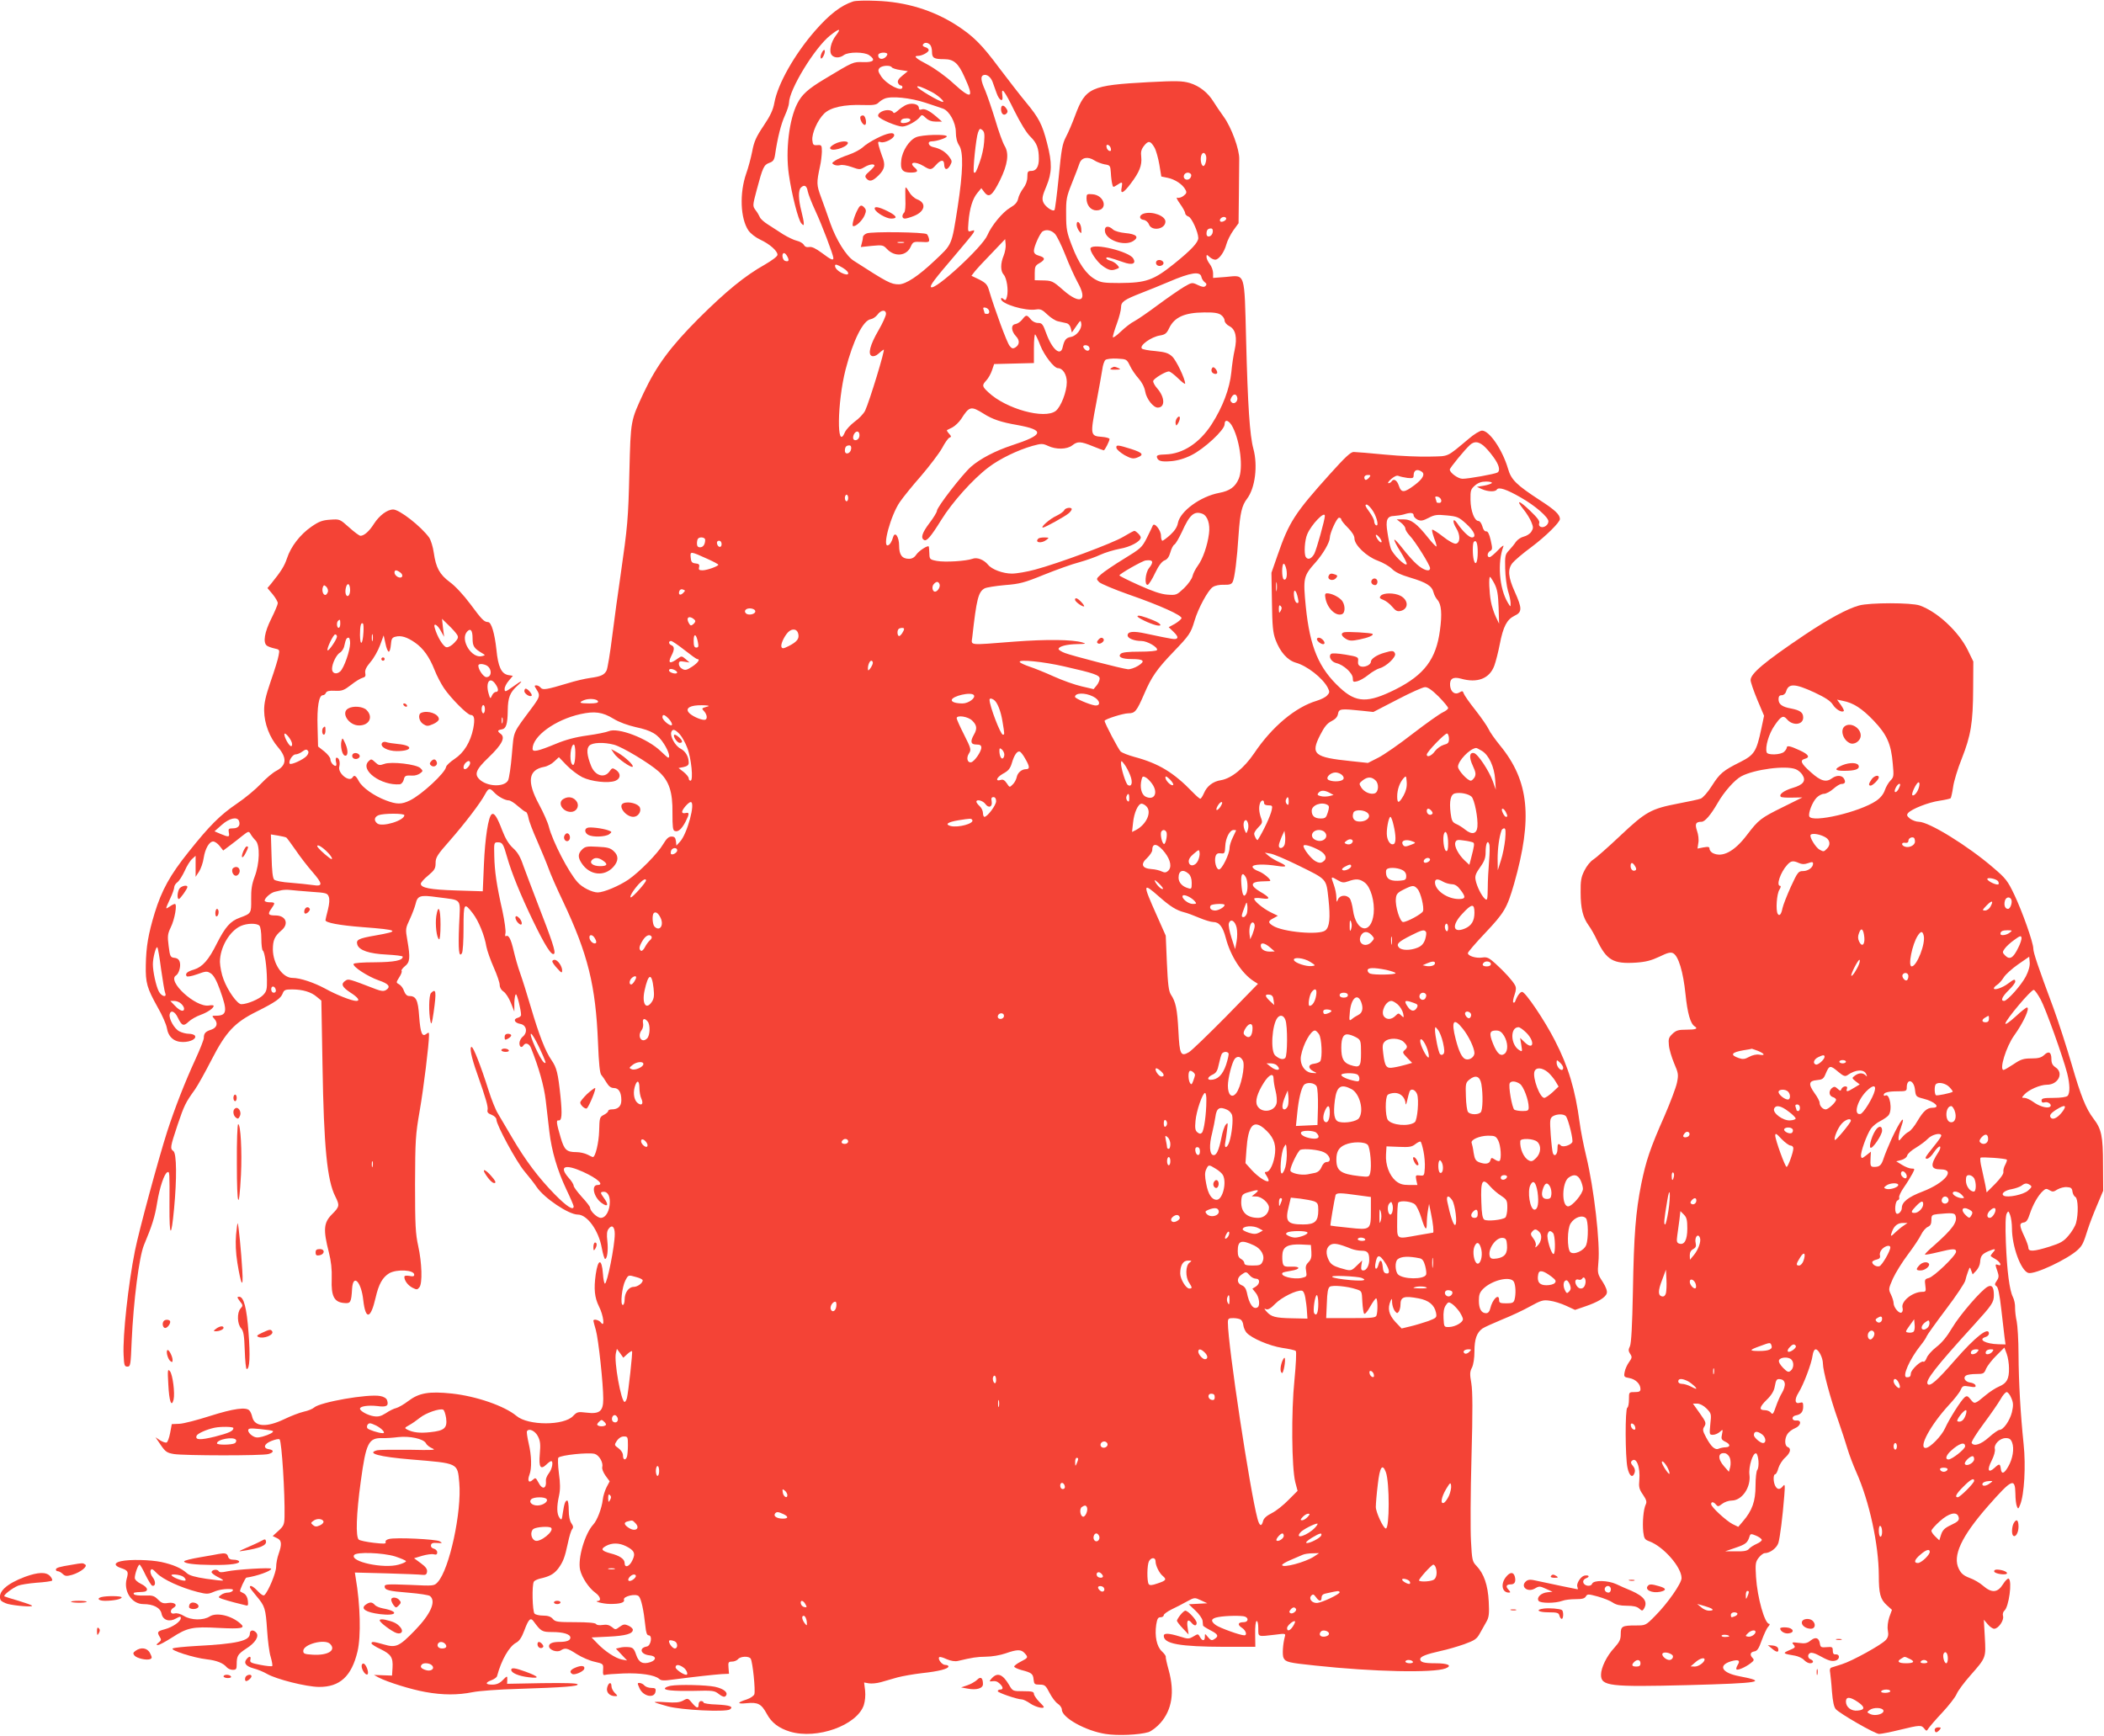 <?xml version="1.0" standalone="no"?>
<!DOCTYPE svg PUBLIC "-//W3C//DTD SVG 20010904//EN"
 "http://www.w3.org/TR/2001/REC-SVG-20010904/DTD/svg10.dtd">
<svg version="1.0" xmlns="http://www.w3.org/2000/svg"
 width="1280pt" height="1056pt" viewBox="0 0 1280 1056"
 preserveAspectRatio="xMidYMid meet">
<g transform="translate(0,1056) scale(0.1,-0.1)"
fill="#f44336" stroke="none">
<path d="M5190 10551 c-74 -24 -145 -79 -233 -180 -124 -143 -225 -321 -246
-436 -8 -45 -25 -80 -66 -141 -45 -67 -58 -96 -69 -156 -8 -40 -24 -100 -36
-133 -42 -120 -36 -274 13 -347 13 -19 44 -43 72 -56 58 -27 105 -69 105 -92
0 -10 -31 -33 -77 -60 -121 -68 -234 -160 -404 -329 -171 -172 -254 -284 -333
-451 -80 -172 -79 -164 -87 -480 -7 -292 -11 -332 -54 -632 -14 -95 -37 -260
-50 -365 -13 -106 -29 -202 -35 -213 -14 -27 -35 -36 -100 -45 -30 -4 -91 -18
-135 -32 -130 -39 -153 -43 -166 -27 -6 8 -18 14 -26 14 -13 0 -13 -3 1 -25
23 -35 21 -44 -21 -102 -129 -174 -115 -143 -129 -294 -6 -75 -17 -146 -23
-157 -21 -40 -115 -40 -166 -1 -43 35 -34 63 49 142 80 77 102 120 72 142 -22
16 -20 23 6 27 27 4 36 31 37 115 1 79 13 110 59 151 39 35 27 34 -23 -3 -51
-36 -55 -38 -55 -16 0 11 11 33 25 49 l25 30 -30 5 c-40 9 -60 50 -70 155 -11
100 -31 167 -51 167 -24 1 -37 14 -108 110 -41 55 -92 110 -124 133 -63 47
-85 88 -98 179 -5 36 -18 77 -28 92 -50 69 -181 171 -219 171 -36 0 -84 -36
-117 -87 -28 -45 -60 -73 -82 -73 -7 0 -38 23 -69 51 -57 51 -57 51 -115 47
-48 -3 -69 -11 -115 -43 -68 -47 -125 -121 -148 -192 -16 -47 -34 -77 -97
-155 l-22 -26 32 -38 c17 -21 31 -45 31 -54 0 -8 -18 -51 -40 -95 -41 -82 -51
-144 -27 -163 6 -5 27 -13 45 -17 33 -7 34 -8 27 -43 -3 -21 -25 -91 -48 -157
-31 -91 -41 -134 -40 -180 1 -77 33 -162 84 -221 56 -65 53 -111 -10 -144 -20
-10 -62 -45 -94 -79 -31 -33 -96 -87 -145 -120 -103 -70 -167 -134 -296 -296
-112 -140 -162 -231 -205 -370 -39 -129 -52 -204 -54 -318 -2 -107 7 -139 73
-257 27 -47 51 -102 55 -124 9 -56 44 -86 98 -86 47 0 84 20 73 38 -4 7 -21
12 -37 12 -17 0 -43 7 -58 15 -30 15 -64 75 -59 103 6 29 32 19 50 -20 24 -50
35 -54 66 -24 15 14 47 32 72 41 42 15 80 41 80 55 0 4 -13 5 -30 2 -81 -12
-256 149 -199 183 17 11 30 54 23 80 -4 16 -14 25 -32 27 -25 3 -28 7 -36 72
-8 61 -6 74 13 114 24 48 40 142 25 142 -5 0 -20 -7 -32 -16 -28 -19 -27 -18
3 48 14 29 25 61 25 70 0 9 9 23 19 30 11 8 30 38 44 68 13 30 34 64 46 74
l21 19 0 -64 0 -64 21 32 c11 17 24 54 28 82 9 58 34 101 58 101 10 0 27 -12
39 -27 l22 -28 40 30 c22 17 57 43 77 60 36 28 39 29 49 11 6 -11 20 -29 31
-40 28 -29 25 -139 -6 -221 -17 -45 -22 -79 -21 -137 1 -85 1 -86 -70 -112
-57 -21 -87 -55 -139 -157 -49 -99 -87 -142 -138 -158 -42 -12 -56 -25 -46
-40 3 -6 30 -1 64 11 55 20 61 20 84 5 17 -11 35 -43 56 -102 46 -128 42 -155
-26 -155 -25 0 -25 -1 -9 -19 24 -27 16 -54 -19 -66 -35 -11 -45 -22 -45 -50
0 -11 -23 -69 -51 -130 -64 -139 -126 -298 -172 -440 -52 -162 -172 -604 -196
-725 -41 -205 -75 -517 -69 -635 3 -62 5 -70 23 -70 19 0 20 9 26 155 11 243
45 513 75 585 49 117 66 170 80 257 15 93 44 180 63 186 13 4 13 5 12 -208 -1
-191 11 -197 28 -14 17 180 16 336 -4 350 -21 16 -20 23 25 159 41 120 47 134
106 216 17 24 62 105 100 179 88 171 140 228 275 295 116 58 148 81 159 111 8
21 16 24 57 24 64 0 117 -16 150 -45 l28 -23 7 -394 c8 -496 28 -700 78 -798
27 -54 26 -62 -20 -108 -51 -51 -55 -93 -19 -233 13 -52 19 -101 17 -161 -4
-105 15 -141 75 -146 40 -4 44 3 49 87 6 94 56 43 68 -70 14 -122 45 -116 75
15 19 83 42 124 83 149 46 26 152 21 152 -9 0 -10 -8 -12 -30 -7 -20 3 -30 1
-30 -6 0 -23 21 -51 49 -66 26 -13 30 -13 42 2 20 23 16 150 -7 253 -16 73
-19 125 -19 375 1 269 3 301 28 445 24 137 57 407 57 462 0 17 -2 18 -15 8
-27 -22 -37 2 -45 106 -7 102 -19 124 -62 124 -12 0 -23 11 -30 30 -5 17 -19
35 -30 41 -19 10 -19 11 1 43 12 18 18 36 14 39 -3 4 6 16 20 28 31 24 34 50
15 159 -12 67 -11 72 15 127 15 32 30 73 35 92 12 52 27 57 134 42 155 -21
138 0 131 -171 -6 -150 -1 -199 17 -170 6 8 10 77 10 153 0 155 3 159 57 89
35 -46 71 -134 82 -202 5 -25 25 -82 45 -127 20 -45 36 -92 36 -106 0 -15 9
-31 23 -40 13 -8 33 -39 45 -69 l21 -53 0 53 c1 28 5 52 10 52 7 0 31 -95 31
-126 0 -6 -9 -14 -21 -17 -29 -8 -19 -31 17 -37 37 -7 46 -50 15 -77 -12 -9
-21 -28 -21 -40 0 -24 14 -31 25 -13 12 19 36 10 46 -18 47 -117 79 -231 89
-317 6 -55 16 -140 22 -190 14 -118 48 -234 103 -351 25 -52 45 -99 45 -104 0
-28 -41 -2 -114 72 -100 102 -179 207 -261 347 -34 58 -73 124 -86 146 -14 22
-40 87 -58 145 -46 145 -91 260 -102 260 -14 0 -2 -62 33 -160 55 -157 69
-205 64 -224 -3 -13 3 -21 25 -29 17 -7 29 -19 29 -29 0 -32 120 -254 170
-314 27 -32 61 -75 74 -95 46 -69 196 -169 251 -169 57 0 127 -96 146 -203 7
-37 16 -67 20 -67 13 0 20 52 14 108 -5 42 -3 62 8 76 20 27 37 12 37 -32 0
-73 -46 -302 -60 -302 -4 0 -10 27 -12 60 -7 95 -30 93 -44 -5 -12 -87 -7
-140 20 -194 28 -55 37 -132 12 -98 -12 16 -46 24 -46 11 0 -3 7 -29 15 -57
16 -57 45 -327 45 -419 0 -75 -22 -93 -103 -83 -50 6 -56 5 -80 -20 -55 -60
-274 -60 -345 0 -73 61 -245 120 -392 136 -141 15 -201 4 -267 -46 -26 -20
-58 -38 -72 -42 -14 -3 -43 -17 -63 -31 -30 -19 -46 -23 -74 -19 -38 6 -84 32
-84 46 0 15 50 22 105 16 57 -8 71 1 60 35 -4 12 -19 22 -42 26 -74 14 -366
-37 -402 -70 -9 -8 -37 -20 -62 -25 -26 -6 -79 -26 -120 -46 -107 -51 -179
-47 -194 12 -3 15 -11 34 -17 40 -19 24 -97 13 -239 -32 -78 -25 -162 -47
-188 -48 l-46 -2 -10 -54 c-6 -30 -15 -56 -22 -58 -6 -2 -24 4 -40 14 l-27 18
32 -47 c28 -41 38 -48 80 -55 60 -10 538 -11 575 0 33 9 35 24 5 29 -40 5 -33
33 14 51 23 9 45 14 49 9 13 -12 33 -332 30 -470 -1 -47 -5 -57 -37 -86 l-35
-32 25 -12 c30 -13 32 -37 11 -97 -8 -22 -15 -57 -15 -78 0 -35 -46 -147 -71
-172 -6 -6 -20 2 -40 23 -28 30 -49 41 -49 25 0 -4 18 -28 40 -54 52 -62 56
-74 65 -208 4 -62 13 -136 22 -163 8 -28 12 -52 9 -55 -3 -3 -35 0 -71 7 -57
11 -66 15 -62 31 6 23 -6 25 -23 4 -19 -23 -5 -43 42 -56 24 -6 61 -21 83 -34
58 -33 238 -78 315 -79 128 -1 199 65 235 216 22 93 17 285 -11 447 l-5 33
193 -5 c106 -3 204 -7 218 -9 19 -2 26 2 28 19 2 16 -8 30 -38 52 l-41 30 50
15 c27 8 59 12 70 9 15 -4 21 -1 21 12 0 9 -9 19 -20 22 -13 3 -20 12 -18 22
2 12 13 15 38 13 32 -2 33 -1 15 10 -22 13 -267 25 -309 14 -15 -4 -23 -11
-20 -19 4 -11 -11 -11 -73 -4 -43 5 -84 14 -90 19 -20 16 -16 153 12 356 32
234 47 264 132 262 21 -1 64 2 95 6 70 8 154 -10 169 -37 5 -11 23 -25 40 -32
25 -10 2 -11 -141 -8 -94 1 -182 0 -195 -3 -70 -18 13 -40 206 -56 289 -24
282 -20 293 -141 16 -176 -60 -528 -131 -605 -22 -24 -23 -24 -172 -17 -133 5
-151 4 -151 -9 0 -23 23 -29 149 -39 62 -5 120 -14 127 -20 39 -32 4 -110 -92
-209 -95 -98 -115 -107 -187 -86 -63 18 -77 20 -77 7 0 -5 25 -21 55 -35 64
-31 77 -51 73 -114 l-3 -47 -55 2 -55 2 29 -16 c52 -27 198 -73 285 -88 105
-19 196 -19 286 -1 39 8 162 17 275 20 281 9 371 16 364 28 -5 7 -78 9 -218 7
l-211 -4 1 23 c1 28 0 27 -30 -3 -17 -17 -36 -25 -61 -25 -43 0 -45 12 -5 27
16 6 32 17 34 25 26 98 74 181 116 203 19 10 34 32 50 75 26 70 38 81 57 54
44 -60 51 -64 112 -64 68 0 111 -13 111 -34 0 -17 -22 -26 -65 -26 -43 0 -65
-9 -65 -26 0 -23 48 -40 71 -26 28 18 40 15 99 -23 30 -19 79 -40 108 -46 53
-12 53 -13 51 -48 -2 -28 0 -35 11 -32 8 3 59 7 112 9 103 4 192 -9 218 -33
12 -11 29 -12 85 -4 131 17 250 30 295 33 l45 2 -3 37 c-3 33 0 37 21 37 14 0
30 7 37 15 15 18 66 20 77 3 12 -20 30 -195 22 -217 -4 -10 -25 -24 -46 -31
-60 -19 -61 -29 -1 -23 69 7 90 -4 123 -65 29 -54 73 -87 141 -108 164 -49
407 38 449 161 8 25 11 59 8 89 l-6 49 28 -5 c16 -3 49 0 74 7 25 7 71 20 101
29 30 8 98 20 150 26 102 11 160 26 160 41 0 5 -9 9 -20 9 -19 0 -47 36 -36
47 3 4 24 -2 45 -12 26 -11 50 -15 68 -11 89 21 114 25 171 26 36 0 87 9 119
20 71 25 95 25 116 2 24 -26 22 -29 -23 -52 -22 -11 -40 -25 -40 -30 0 -5 19
-14 43 -21 63 -16 72 -23 75 -58 3 -28 6 -31 37 -31 31 0 37 -5 60 -50 14 -27
36 -57 50 -66 14 -9 25 -25 25 -36 0 -49 144 -129 265 -148 73 -12 206 -6 262
11 18 6 51 31 73 56 70 80 87 187 50 321 -11 39 -19 76 -18 81 2 5 -9 20 -24
34 -31 29 -44 92 -34 162 6 36 11 45 27 45 10 0 19 6 19 13 0 6 22 22 48 35
26 12 68 34 93 48 46 25 47 25 85 7 l39 -18 -57 -3 -56 -3 40 -38 c23 -21 42
-49 44 -62 1 -13 3 -27 3 -30 1 -3 21 -16 46 -29 47 -24 51 -36 21 -54 -14 -9
-21 -6 -37 13 -19 23 -19 23 -19 2 0 -27 -16 -27 -30 -1 -11 20 -12 20 -40 3
-28 -16 -32 -16 -83 0 -65 20 -97 22 -97 4 0 -49 96 -66 371 -67 l186 0 -1 77
c-1 45 3 79 9 80 6 1 10 -18 10 -45 0 -53 -6 -51 104 -38 59 8 63 7 58 -10
-13 -48 -17 -115 -8 -132 13 -25 30 -29 193 -46 352 -38 719 -46 793 -17 42
17 15 31 -62 31 -69 0 -93 6 -93 25 0 16 36 30 125 50 39 8 103 27 143 41 63
23 76 31 95 66 12 22 30 54 40 71 15 26 18 48 14 122 -5 100 -29 170 -75 218
-25 26 -27 36 -33 150 -4 67 -3 296 3 508 8 288 7 404 -1 453 -10 55 -9 71 4
95 9 19 15 57 15 99 0 74 14 114 49 139 12 8 65 32 118 54 53 21 130 57 171
80 67 37 80 41 120 35 25 -3 70 -17 100 -31 l54 -25 61 21 c77 26 124 54 132
80 4 13 -4 37 -25 70 -31 47 -32 53 -26 118 12 115 -27 453 -74 646 -16 66
-34 158 -40 205 -27 201 -68 339 -151 500 -61 120 -179 295 -199 295 -12 0
-30 -24 -43 -60 -3 -5 -7 -7 -11 -4 -3 3 0 24 8 46 10 30 11 44 2 60 -15 27
-61 78 -118 130 -40 36 -51 41 -80 37 -37 -6 -88 9 -88 27 0 6 47 61 105 122
117 124 133 151 176 299 114 401 92 626 -85 842 -31 38 -63 83 -70 100 -8 17
-43 68 -79 114 -36 45 -68 91 -72 102 -5 16 -9 18 -26 7 -27 -17 -53 2 -57 40
-4 43 17 57 65 44 101 -29 175 0 204 79 9 25 24 83 33 130 21 108 43 150 89
173 48 22 48 45 2 147 -40 89 -44 136 -14 174 12 15 63 59 115 97 88 66 174
151 174 171 0 27 -31 56 -121 114 -144 94 -176 125 -195 193 -34 115 -113 231
-158 231 -12 0 -49 -22 -81 -50 -138 -115 -117 -105 -235 -108 -59 -2 -182 3
-274 12 -92 9 -178 16 -191 16 -18 0 -53 -33 -142 -132 -217 -241 -251 -295
-320 -494 l-38 -109 3 -178 c2 -147 6 -187 22 -230 28 -74 72 -124 123 -139
69 -19 163 -93 194 -151 13 -26 13 -31 -3 -48 -9 -11 -38 -25 -64 -33 -130
-39 -272 -158 -380 -319 -62 -91 -138 -153 -202 -164 -48 -7 -86 -36 -104 -80
-8 -18 -18 -33 -22 -33 -4 0 -26 19 -47 41 -114 118 -205 174 -355 214 -36 10
-72 24 -82 32 -13 12 -98 173 -98 187 0 10 113 46 145 46 40 0 50 12 96 118
44 103 77 151 179 257 95 99 105 113 127 188 22 75 82 186 111 205 15 10 42
15 68 14 33 -1 46 3 53 17 12 21 27 143 36 286 9 132 20 180 52 221 49 65 66
201 38 304 -22 81 -34 263 -44 658 -11 423 -3 398 -123 387 l-78 -6 0 29 c0
16 -9 41 -20 55 -11 14 -20 33 -20 43 0 16 1 16 18 1 10 -10 26 -17 35 -17 22
0 55 45 68 94 6 22 25 60 42 84 l32 44 2 177 c1 97 2 193 2 213 2 58 -48 194
-94 257 -22 31 -51 73 -63 93 -34 55 -85 95 -144 113 -46 13 -80 14 -253 5
-350 -19 -381 -33 -444 -202 -17 -46 -42 -105 -56 -131 -22 -42 -28 -75 -44
-243 -11 -108 -22 -198 -26 -202 -11 -12 -60 23 -69 50 -8 21 -3 41 20 95 34
82 36 140 4 262 -29 114 -50 154 -127 247 -36 43 -109 138 -163 209 -107 144
-157 194 -260 261 -143 92 -309 143 -490 149 -63 3 -126 1 -140 -4z m-104
-206 c-32 -42 -44 -98 -26 -120 16 -19 49 -19 74 0 27 20 125 20 154 -1 41
-28 28 -44 -36 -42 -63 2 -58 4 -236 -103 -100 -60 -138 -94 -166 -150 -49
-96 -72 -284 -51 -430 17 -120 58 -280 76 -298 13 -14 15 -14 15 1 0 10 -7 43
-15 75 -18 69 -19 125 -3 141 21 21 36 13 42 -22 4 -19 25 -73 47 -120 39 -83
109 -268 109 -286 0 -17 -14 -11 -70 31 -38 28 -61 39 -77 36 -16 -3 -27 2
-33 14 -6 9 -24 20 -42 24 -18 4 -55 22 -83 39 -27 18 -69 45 -93 60 -24 15
-46 35 -49 44 -4 9 -15 29 -26 43 -19 26 -19 27 7 125 36 135 43 151 76 163
23 8 30 17 35 48 15 104 37 190 60 240 14 31 25 65 25 77 1 81 156 335 250
410 57 45 70 46 36 1z m572 -57 c7 -7 12 -26 12 -44 0 -37 12 -44 74 -44 58 0
86 -24 123 -107 61 -132 45 -142 -67 -40 -45 42 -114 91 -155 113 -73 38 -91
54 -60 54 24 0 65 22 65 35 0 7 -9 15 -21 18 -12 3 -18 10 -14 16 8 14 28 14
43 -1z m-260 -60 c-7 -21 -36 -34 -49 -21 -6 6 -8 16 -5 22 10 15 59 14 54 -1z
m27 -77 c3 -6 26 -13 52 -17 l46 -7 -33 -27 c-23 -18 -31 -32 -27 -44 4 -9 11
-16 17 -16 5 0 10 -4 10 -10 0 -33 -95 15 -129 65 -19 29 -21 38 -11 50 14 17
65 20 75 6z m613 -88 c5 -15 16 -46 24 -67 17 -50 43 -62 36 -17 -8 57 12 32
72 -91 39 -78 75 -137 99 -160 39 -38 51 -71 51 -135 0 -47 -16 -73 -45 -73
-22 0 -25 -4 -25 -37 0 -23 -9 -48 -25 -69 -14 -18 -28 -47 -31 -63 -5 -22
-18 -37 -49 -55 -46 -27 -114 -110 -138 -167 -29 -71 -320 -339 -343 -316 -9
8 22 49 142 189 58 68 110 131 116 141 8 17 7 18 -13 12 -21 -7 -22 -6 -17 56
7 82 25 140 54 175 l24 29 19 -25 c28 -36 48 -20 94 72 48 98 57 164 29 210
-11 18 -37 89 -57 158 -21 69 -49 149 -61 179 -27 60 -30 87 -11 94 20 7 43
-10 55 -40z m-371 -62 c36 -18 84 -61 69 -61 -20 0 -156 81 -156 92 0 9 33 -3
87 -31z m-37 -66 c47 -15 95 -32 107 -36 39 -14 78 -86 78 -143 0 -34 7 -61
20 -81 27 -40 24 -160 -9 -375 -37 -237 -33 -225 -139 -325 -99 -94 -176 -145
-219 -145 -48 0 -70 12 -275 144 -45 29 -106 127 -141 226 -16 47 -42 119 -57
160 -28 76 -28 87 -6 190 6 25 10 64 11 87 0 39 -2 42 -27 40 -25 -2 -28 2
-31 30 -4 42 32 123 72 162 39 38 121 56 237 52 59 -2 80 1 92 13 9 9 26 21
39 26 40 17 157 5 248 -25z m357 -240 c-2 -33 -14 -87 -26 -119 -21 -61 -28
-73 -36 -65 -8 8 13 212 25 243 9 24 12 26 26 15 13 -11 15 -26 11 -74z m1036
-32 c10 -17 23 -64 30 -104 l12 -73 39 -8 c44 -9 91 -40 107 -71 10 -17 8 -24
-10 -38 -12 -10 -29 -15 -38 -12 -9 4 -3 -11 16 -37 17 -24 31 -49 31 -57 0
-7 9 -17 21 -21 19 -7 58 -93 59 -130 0 -27 -43 -73 -146 -156 -127 -102 -171
-117 -334 -118 -94 0 -114 3 -147 22 -55 31 -101 98 -141 203 -32 82 -36 103
-36 192 -1 93 2 107 35 190 20 50 41 104 46 120 12 37 51 45 91 19 15 -10 43
-20 62 -24 33 -5 35 -7 38 -50 1 -25 5 -56 8 -68 5 -23 6 -23 29 -8 33 22 35
21 29 -14 -10 -45 10 -37 55 23 53 70 69 111 64 161 -4 32 0 47 17 69 26 33
39 31 63 -10z m-265 -7 c3 -12 -1 -17 -10 -14 -7 3 -15 13 -16 22 -3 12 1 17
10 14 7 -3 15 -13 16 -22z m578 -41 c8 -19 -3 -65 -15 -65 -12 0 -20 36 -14
60 6 24 21 26 29 5z m-90 -116 c3 -6 0 -17 -7 -25 -18 -17 -44 -2 -36 20 7 18
33 21 43 5z m214 -269 c0 -12 -28 -25 -36 -17 -9 9 6 27 22 27 8 0 14 -5 14
-10z m-82 -82 c-4 -29 -38 -38 -38 -10 0 22 8 32 27 32 9 0 13 -8 11 -22z
m-960 -11 c12 -13 40 -70 63 -128 22 -57 56 -132 75 -167 64 -114 17 -139 -88
-47 -65 57 -68 58 -133 59 l-40 1 0 44 c0 39 4 46 29 60 36 21 36 34 -3 45
-22 6 -31 15 -31 30 0 26 37 108 53 118 22 14 53 8 75 -15z m-312 -132 c-20
-48 -20 -94 0 -116 19 -21 30 -95 20 -134 -6 -22 -9 -25 -21 -15 -10 9 -15 9
-15 1 0 -30 148 -75 213 -64 27 4 38 -1 69 -31 20 -19 49 -38 65 -41 15 -4 38
-8 49 -11 13 -2 24 -14 28 -30 l7 -27 27 39 c25 37 27 38 30 15 5 -32 -29 -75
-63 -81 -30 -5 -40 -19 -50 -62 -12 -59 -64 -15 -100 84 -20 56 -26 63 -50 63
-16 0 -34 9 -45 23 -23 28 -28 28 -51 -2 -11 -14 -29 -26 -42 -28 -28 -4 -26
-42 4 -74 24 -25 22 -52 -4 -68 -15 -9 -22 -7 -35 10 -16 18 -92 226 -124 334
-11 39 -20 48 -60 69 l-48 23 20 26 c11 14 57 64 103 111 l82 86 3 -31 c2 -18
-4 -49 -12 -69z m-1316 -6 c13 -24 8 -34 -15 -26 -16 7 -21 47 -5 47 5 0 14
-9 20 -21z m338 -69 c49 -30 40 -55 -11 -29 -22 12 -37 28 -37 42 0 12 13 8
48 -13z m2181 -55 c2 -11 11 -25 20 -32 12 -8 13 -15 5 -23 -8 -8 -20 -7 -47
6 -35 17 -36 16 -83 -11 -27 -16 -98 -65 -159 -110 -60 -45 -126 -90 -145
-100 -19 -9 -56 -38 -82 -63 -27 -26 -48 -40 -48 -33 0 8 11 45 25 83 14 38
25 82 25 97 0 35 18 47 125 89 44 17 118 47 165 67 135 58 192 66 199 30z
m-1291 -208 c2 -10 -3 -17 -12 -17 -9 0 -16 2 -16 4 0 2 -3 12 -6 21 -5 13 -2
16 12 13 10 -2 20 -11 22 -21z m-628 -17 c0 -11 -20 -56 -45 -99 -52 -89 -67
-147 -41 -157 10 -4 26 1 39 13 12 11 27 23 33 26 12 7 -86 -314 -113 -372 -9
-18 -38 -49 -64 -67 -25 -19 -52 -48 -59 -64 -51 -122 -47 180 4 381 46 178
107 301 154 307 12 2 30 14 40 27 21 30 52 33 52 5z m2038 -6 c12 -8 22 -24
22 -34 0 -11 12 -26 30 -35 37 -19 48 -69 31 -145 -7 -30 -16 -91 -20 -135
-10 -99 -52 -211 -120 -317 -74 -114 -175 -180 -281 -183 -42 -1 -54 -5 -52
-16 6 -24 25 -30 86 -25 38 3 81 15 123 36 78 38 203 154 203 188 0 35 28 26
50 -18 45 -89 64 -248 36 -313 -21 -50 -55 -74 -119 -86 -113 -21 -237 -111
-251 -183 -4 -24 -20 -48 -46 -72 -22 -20 -44 -36 -48 -36 -5 0 -9 14 -9 31 0
33 -41 84 -50 61 -3 -7 -19 -41 -36 -75 -30 -59 -38 -65 -139 -127 -59 -36
-121 -78 -139 -94 -31 -28 -31 -28 -12 -48 11 -10 91 -44 179 -75 193 -67 327
-128 322 -145 -3 -7 -21 -22 -41 -34 l-37 -20 30 -29 c19 -18 27 -32 21 -38
-10 -10 -20 -8 -190 28 -77 17 -111 13 -111 -11 0 -18 40 -34 84 -34 36 0 102
-39 95 -55 -2 -6 -47 -10 -106 -10 -70 0 -106 -4 -115 -13 -19 -19 7 -32 67
-32 74 0 85 -12 39 -41 -21 -13 -49 -22 -62 -21 -35 3 -340 82 -384 99 -21 8
-38 19 -38 24 0 16 49 29 113 30 53 1 58 2 32 10 -62 18 -215 20 -415 5 -284
-22 -261 -25 -255 27 26 234 37 276 75 297 11 6 67 15 123 20 90 7 118 14 238
63 75 30 171 65 215 76 43 12 102 33 129 46 28 13 81 29 118 36 64 11 127 45
127 69 0 11 -29 40 -39 40 -4 0 -34 -16 -67 -36 -64 -39 -395 -162 -538 -200
-48 -13 -111 -24 -140 -24 -54 0 -122 25 -145 54 -26 31 -67 47 -95 36 -39
-14 -166 -22 -216 -13 -43 8 -45 11 -46 43 -1 19 -2 38 -3 43 -2 14 -60 -23
-77 -48 -11 -17 -26 -25 -44 -25 -42 0 -60 24 -60 79 0 53 -24 90 -36 55 -9
-31 -20 -48 -32 -52 -36 -12 17 183 72 263 19 28 77 100 130 160 52 61 109
136 127 168 17 32 37 61 45 64 13 5 12 8 -2 24 -10 11 -15 20 -13 22 2 1 17 9
34 17 16 9 39 31 52 50 50 79 60 81 137 33 53 -34 106 -52 205 -69 170 -31
162 -60 -34 -124 -100 -33 -192 -81 -248 -130 -54 -48 -207 -246 -207 -268 0
-8 -20 -41 -45 -74 -45 -59 -55 -91 -34 -103 16 -11 41 18 105 121 66 107 193
249 287 320 69 53 180 106 268 131 55 15 62 15 95 0 48 -23 115 -22 147 3 33
26 51 25 125 -5 34 -14 64 -25 67 -25 6 0 35 56 35 69 0 5 -21 11 -46 13 -71
5 -72 11 -36 199 17 90 34 185 38 211 3 26 12 52 19 58 7 6 40 10 72 8 57 -3
58 -4 77 -43 10 -22 34 -57 52 -77 22 -25 36 -53 41 -80 7 -44 49 -98 76 -98
46 0 45 62 -3 117 -16 18 -27 39 -24 46 6 16 75 57 95 57 7 0 33 -19 56 -42
24 -23 43 -38 43 -32 0 29 -54 142 -79 165 -23 21 -42 27 -102 33 -40 3 -77
10 -82 15 -18 18 57 72 111 80 30 5 40 13 54 43 32 68 94 96 213 97 58 1 87
-3 103 -15z m-1099 -186 c24 -61 84 -138 107 -138 29 0 54 -38 54 -85 0 -58
-35 -149 -67 -175 -68 -53 -303 12 -410 113 -39 36 -40 43 -12 73 11 12 27 39
34 61 l13 38 121 3 121 3 0 91 c0 51 4 88 8 83 5 -6 19 -35 31 -67z m296 -8
c11 -17 -5 -32 -21 -19 -8 6 -14 15 -14 20 0 12 27 11 35 -1z m901 -305 c9
-23 -15 -48 -32 -34 -10 8 -11 16 -3 30 12 23 28 25 35 4z m-2298 -241 c-5
-26 -38 -31 -38 -7 0 24 21 46 33 34 5 -5 7 -17 5 -27z m3795 -54 c14 -11 42
-42 61 -69 36 -48 45 -84 26 -96 -14 -9 -180 -39 -213 -38 -27 0 -77 37 -77
56 0 10 91 121 123 150 25 22 48 22 80 -3z m-3845 -22 c-4 -29 -38 -38 -38
-10 0 22 8 32 27 32 9 0 13 -8 11 -22z m3470 -137 c24 -15 9 -44 -43 -83 -63
-47 -80 -48 -95 -3 -11 34 -32 46 -45 25 -3 -5 -12 -10 -18 -10 -7 0 1 12 17
26 19 16 34 23 45 18 9 -4 33 -9 54 -12 31 -3 37 -1 37 15 0 32 20 42 48 24z
m-318 -36 c-7 -8 -16 -15 -21 -15 -5 0 -9 7 -9 15 0 9 9 15 21 15 18 0 19 -2
9 -15z m746 -34 c-3 -4 -25 -12 -48 -16 l-43 -7 30 -14 c37 -16 81 -18 91 -3
11 18 59 2 146 -48 88 -50 168 -120 168 -145 0 -22 -27 -41 -46 -34 -10 4 -14
12 -10 23 5 12 -11 33 -55 75 -68 66 -90 70 -40 8 18 -22 39 -56 47 -76 13
-32 13 -38 0 -59 -8 -13 -29 -26 -46 -30 -17 -4 -38 -18 -48 -32 -9 -14 -28
-37 -42 -52 -23 -24 -25 -33 -23 -111 1 -47 9 -107 17 -135 9 -27 16 -61 16
-75 0 -25 0 -25 -18 5 -51 86 -63 243 -26 340 5 11 -10 2 -32 -22 -23 -24 -46
-43 -52 -43 -18 0 -14 28 4 38 14 8 14 15 3 65 -9 39 -18 56 -28 54 -9 -1 -18
11 -23 31 -5 17 -15 32 -23 32 -25 0 -48 61 -49 128 -1 58 2 66 27 88 20 17
40 24 68 24 22 0 38 -4 35 -9z m-3916 -91 c0 -11 -4 -20 -10 -20 -5 0 -10 9
-10 20 0 11 5 20 10 20 6 0 10 -9 10 -20z m3608 -13 c2 -10 -3 -17 -12 -17 -9
0 -16 2 -16 4 0 2 -3 12 -6 21 -5 13 -2 16 12 13 10 -2 20 -11 22 -21z m-413
-70 c25 -43 34 -94 15 -82 -5 3 -10 14 -10 24 0 9 -14 36 -31 59 -23 31 -27
42 -15 42 8 0 27 -20 41 -43z m-1040 -13 c31 -12 48 -62 40 -121 -9 -72 -38
-155 -68 -195 -13 -18 -28 -46 -32 -63 -3 -16 -27 -50 -52 -74 -45 -42 -47
-43 -102 -39 -39 3 -91 21 -173 58 -65 29 -118 56 -118 59 0 9 140 89 160 91
45 6 51 -8 20 -47 -23 -29 -29 -107 -7 -101 6 2 27 34 44 71 22 46 41 70 57
77 17 6 28 21 36 49 6 22 17 44 25 48 8 5 28 40 46 78 46 103 74 128 124 109z
m1285 -9 c0 -9 11 -20 24 -27 20 -9 32 -7 67 11 36 19 51 21 111 15 63 -6 73
-10 118 -51 49 -44 65 -83 34 -83 -16 0 -56 38 -88 85 -27 40 -33 13 -6 -30
25 -41 24 -88 -3 -93 -11 -2 -44 16 -78 43 -33 26 -63 45 -66 42 -3 -3 3 -26
12 -52 10 -25 16 -47 14 -50 -3 -2 -25 21 -49 51 -71 89 -104 114 -152 114
l-41 0 27 -21 c14 -11 26 -27 26 -36 0 -8 12 -27 26 -42 31 -31 124 -179 124
-198 0 -25 -40 -13 -81 24 -23 20 -61 64 -86 96 -25 32 -47 56 -50 53 -3 -3
13 -35 36 -71 23 -37 41 -71 39 -77 -6 -18 -86 60 -97 95 -6 18 -15 61 -20 96
-13 78 -3 101 42 102 18 1 43 5 57 9 40 13 60 11 60 -5z m-540 -4 c0 -23 -50
-202 -64 -230 -17 -31 -39 -40 -52 -20 -12 19 -7 103 9 139 25 59 107 144 107
111z m100 -22 c0 -6 18 -28 40 -50 25 -25 40 -49 40 -65 0 -40 73 -110 141
-135 33 -12 72 -35 87 -50 19 -20 55 -37 113 -54 97 -29 130 -50 140 -89 4
-16 15 -36 24 -46 24 -27 29 -85 15 -186 -23 -174 -95 -270 -269 -358 -170
-85 -240 -83 -339 9 -129 119 -183 248 -208 494 -17 175 -15 186 61 271 44 50
84 119 85 147 0 30 43 123 56 123 8 0 14 -5 14 -11z m244 -138 c-7 -7 -34 28
-34 43 1 6 10 0 21 -13 11 -13 17 -27 13 -30z m-4114 15 c0 -28 -12 -46 -31
-46 -13 0 -19 7 -19 23 0 13 3 27 7 30 12 13 43 7 43 -7z m100 -27 c0 -24 -23
-21 -28 4 -2 10 3 17 12 17 10 0 16 -9 16 -21z m4600 -49 c0 -61 -13 -87 -24
-47 -8 29 -8 102 0 110 15 15 24 -8 24 -63z m-4685 -41 c36 -16 65 -32 65 -35
0 -9 -69 -34 -96 -34 -21 0 -25 4 -21 19 4 16 -1 21 -22 23 -21 2 -27 9 -29
36 -4 39 -3 39 103 -9z m3521 -64 c7 -39 -1 -69 -16 -60 -13 8 -13 95 0 95 5
0 12 -16 16 -35z m-5391 -18 c24 -18 11 -41 -16 -27 -10 6 -19 17 -19 25 0 19
11 19 35 2z m6657 -69 c17 -34 22 -63 25 -143 l3 -100 -20 42 c-11 23 -25 65
-30 94 -10 54 -14 149 -5 149 2 0 15 -19 27 -42z m-1325 -40 c-2 -13 -4 -3 -4
22 0 25 2 35 4 23 2 -13 2 -33 0 -45z m-2051 37 c6 -16 -12 -45 -28 -45 -15 0
-21 30 -8 45 16 19 29 19 36 0z m-3586 -35 c0 -33 -17 -49 -26 -26 -8 22 4 68
16 61 6 -3 10 -19 10 -35z m-136 -13 c-3 -9 -10 -17 -15 -17 -14 0 -22 27 -15
47 6 15 8 15 22 2 8 -9 12 -23 8 -32z m2162 -5 c-18 -18 -31 -10 -23 12 4 10
13 13 22 9 15 -5 15 -7 1 -21z m3740 -31 c6 -26 4 -33 -7 -29 -8 3 -15 21 -17
44 -4 47 14 36 24 -15z m-105 -78 c-9 -16 -10 -14 -11 12 0 21 3 26 11 18 8
-8 8 -16 0 -30z m-3196 -3 c0 -18 -43 -26 -57 -12 -16 16 2 33 30 30 16 -2 27
-9 27 -18z m-365 -59 c0 -5 -6 -14 -14 -20 -12 -10 -17 -8 -26 9 -15 28 -4 43
21 30 10 -6 19 -14 19 -19z m-2160 -16 c0 -14 -4 -25 -10 -25 -11 0 -14 33 -3
43 11 11 13 8 13 -18z m712 -69 c8 -14 4 -24 -18 -47 -17 -18 -37 -29 -48 -27
-19 3 -56 63 -71 117 -11 35 16 22 38 -20 l19 -34 -7 55 -6 55 41 -40 c23 -22
46 -48 52 -59z m-571 17 c-4 -75 -20 -88 -21 -17 0 57 6 81 19 69 2 -3 4 -26
2 -52z m3289 21 c0 -13 -21 -44 -30 -44 -11 0 -14 33 -3 43 8 8 33 9 33 1z
m-2625 -58 c0 -48 8 -61 61 -92 17 -10 17 -11 -3 -16 -63 -17 -134 97 -93 147
22 26 35 11 35 -39z m1981 29 c8 -31 -7 -50 -58 -76 -32 -16 -39 -17 -44 -5
-6 16 17 65 41 90 25 24 54 20 61 -9z m-2589 -42 c-3 -10 -5 -2 -5 17 0 19 2
27 5 18 2 -10 2 -26 0 -35z m-217 24 c0 -16 -50 -90 -57 -84 -8 8 35 97 46 97
6 0 11 -6 11 -13z m2196 -35 c5 -25 3 -32 -10 -32 -12 0 -16 10 -16 42 0 48
16 42 26 -10z m-1881 -57 c6 0 11 19 13 42 3 36 7 44 28 49 34 9 70 -2 119
-36 50 -35 87 -86 119 -167 13 -34 39 -83 57 -110 42 -62 143 -163 162 -163
23 0 27 -25 16 -83 -17 -82 -56 -147 -114 -185 -27 -18 -50 -40 -51 -48 -5
-36 -148 -169 -220 -204 -51 -25 -80 -25 -146 0 -72 27 -144 78 -165 117 -18
34 -28 40 -38 23 -20 -32 -91 25 -81 65 7 27 -1 55 -16 55 -6 0 -7 -11 -4 -25
4 -14 3 -25 -2 -25 -14 0 -32 23 -32 41 0 9 -17 31 -37 47 l-38 30 -3 118 c-4
123 8 194 32 194 8 0 16 7 19 15 5 10 20 14 55 12 43 -2 55 3 98 36 26 21 58
40 70 43 16 4 20 11 16 29 -3 18 6 36 32 67 20 23 46 69 58 102 l22 60 11 -49
c5 -28 15 -50 20 -50z m-235 52 c0 -45 -37 -151 -60 -172 -23 -21 -50 -13 -50
15 0 33 27 87 48 99 11 6 24 25 27 43 9 40 13 48 26 48 5 0 9 -15 9 -33z
m2034 -42 c38 -30 73 -55 77 -55 21 0 6 -22 -30 -46 -32 -21 -43 -24 -60 -14
-12 6 -21 19 -21 30 0 16 5 19 33 14 l32 -5 -24 21 c-22 19 -26 19 -45 5 -50
-37 -65 -32 -42 14 20 38 20 57 1 65 -18 7 -20 26 -2 26 6 0 43 -25 81 -55z
m1146 -78 c0 -7 -7 -22 -15 -33 -12 -16 -14 -17 -15 -2 0 23 11 48 21 48 5 0
9 -6 9 -13z m1165 -22 c181 -41 215 -53 215 -74 0 -10 -8 -29 -18 -41 l-19
-23 -73 17 c-40 9 -116 36 -169 60 -53 24 -120 51 -148 60 -29 10 -56 22 -59
28 -11 18 146 2 271 -27z m-3521 9 c39 -15 42 -74 5 -74 -17 0 -49 45 -49 70
0 11 20 13 44 4z m1156 -34 c8 -5 12 -12 8 -15 -9 -9 -48 4 -48 16 0 12 21 11
40 -1z m-1096 -82 c20 -28 20 -48 3 -48 -8 0 -19 -10 -24 -22 -10 -22 -11 -21
-21 14 -19 68 9 104 42 56z m5738 -76 c32 -33 58 -64 58 -70 0 -7 -15 -18 -32
-26 -18 -8 -100 -66 -182 -129 -82 -64 -177 -130 -211 -147 l-63 -32 -103 11
c-225 23 -247 42 -188 158 26 51 43 72 69 85 24 12 37 26 40 45 6 31 16 32
150 18 l65 -7 145 75 c80 42 156 76 169 76 17 1 42 -17 83 -57z m-2827 8 c11
-18 -34 -50 -69 -50 -39 0 -66 8 -66 20 0 25 121 53 135 30z m725 -8 c43 -21
50 -59 10 -54 -32 5 -120 42 -120 52 0 25 61 27 110 2z m-3012 -29 c3 -9 -12
-13 -52 -13 -60 0 -69 5 -33 20 30 12 79 8 85 -7z m2408 9 c21 -13 43 -69 53
-133 13 -78 13 -79 2 -79 -14 0 -81 175 -81 212 0 10 11 10 26 0z m-3096 -57
c0 -14 -4 -25 -10 -25 -5 0 -10 11 -10 25 0 14 5 25 10 25 6 0 10 -11 10 -25z
m1360 18 c-8 -2 -21 -7 -29 -9 -11 -4 -11 -8 3 -22 20 -23 21 -52 1 -52 -25 0
-79 25 -95 45 -22 27 11 45 79 44 31 0 49 -3 41 -6z m-578 -76 c34 -21 87 -40
135 -51 98 -21 135 -43 173 -103 27 -42 39 -83 25 -83 -3 0 -23 18 -46 40 -80
77 -260 146 -316 121 -13 -6 -72 -18 -130 -26 -73 -10 -132 -26 -192 -51 -109
-45 -141 -52 -141 -30 0 77 138 177 291 211 86 19 134 13 201 -28z m337 -1
c13 -14 21 -30 19 -36 -5 -15 -58 27 -58 46 0 21 13 17 39 -10z m-1012 -23
c-3 -10 -5 -4 -5 12 0 17 2 24 5 18 2 -7 2 -21 0 -30z m2858 12 c28 -27 31
-49 10 -85 -24 -42 -19 -60 15 -60 23 0 30 -5 30 -19 0 -24 -42 -85 -62 -89
-23 -4 -31 27 -13 54 14 22 13 29 -30 114 -25 49 -45 94 -45 100 0 21 70 11
95 -15z m-1780 -82 c14 -16 35 -53 46 -83 25 -63 38 -200 20 -200 -6 0 -11 6
-11 14 0 8 -14 25 -31 39 l-31 24 31 6 c22 5 31 12 31 26 0 37 -19 70 -50 86
-33 17 -65 76 -56 101 8 21 22 17 51 -13z m-2360 -50 c4 -14 2 -23 -4 -23 -12
0 -41 52 -41 72 0 18 36 -22 45 -49z m7040 22 c0 -24 -5 -30 -32 -37 -17 -5
-41 -22 -53 -38 -20 -29 -50 -41 -50 -21 0 16 112 132 124 128 6 -2 11 -17 11
-32z m-5080 -36 c50 -13 213 -111 271 -162 64 -57 87 -124 85 -255 0 -83 2
-104 14 -108 20 -8 42 11 66 57 24 48 24 58 -1 52 -12 -3 -20 0 -20 8 0 14 39
59 52 59 31 0 -21 -194 -65 -241 l-22 -24 -3 28 c-3 21 -9 27 -27 27 -17 0
-30 -12 -51 -47 -32 -55 -143 -168 -211 -215 -58 -39 -148 -77 -186 -78 -34 0
-95 30 -123 62 -54 59 -152 248 -175 338 -6 25 -33 86 -60 136 -75 139 -65
210 31 228 19 3 47 18 62 33 l28 26 47 -49 c27 -28 70 -60 96 -73 55 -27 158
-38 200 -22 33 13 36 44 5 66 -22 14 -24 14 -41 -10 -31 -42 -87 -25 -111 35
-26 65 -29 105 -11 123 19 20 89 22 150 6z m-235 -48 c0 -60 -9 -89 -21 -69
-17 25 -7 118 12 118 5 0 9 -22 9 -49z m2610 -12 c0 -10 -4 -20 -9 -23 -10 -7
-21 17 -21 46 0 17 3 18 15 8 8 -7 15 -21 15 -31z m2906 22 c42 -26 75 -97 80
-174 l4 -62 -18 51 c-23 64 -92 168 -115 172 -28 6 -31 -26 -7 -77 18 -39 20
-52 11 -70 -7 -11 -17 -21 -23 -21 -20 0 -78 63 -78 85 0 35 71 110 110 114 3
1 19 -8 36 -18z m-7141 -2 c4 -5 0 -18 -9 -28 -20 -23 -94 -56 -103 -48 -11
12 16 57 35 57 10 0 27 7 38 15 23 17 31 18 39 4z m4362 -45 c28 -48 29 -64 5
-64 -27 0 -52 -22 -57 -50 -3 -13 -13 -33 -24 -43 -19 -19 -19 -19 -36 7 -12
18 -23 25 -35 21 -37 -12 -29 14 11 37 34 18 45 32 55 66 14 48 32 74 48 69 6
-2 21 -21 33 -43z m-3377 -27 c0 -14 -20 -37 -32 -37 -12 0 -10 24 4 38 16 16
28 15 28 -1z m4016 -75 c17 -43 9 -73 -15 -58 -12 8 -41 100 -41 130 0 20 2
20 20 -4 11 -14 27 -44 36 -68z m1289 2 c22 -22 5 -38 -40 -38 -19 0 -40 5
-46 11 -14 14 16 43 46 43 13 0 31 -7 40 -16z m-1156 -53 c39 -55 14 -104 -40
-78 -25 13 -36 57 -24 104 4 19 9 22 25 13 10 -5 28 -23 39 -39z m128 -7 c-10
-10 -47 26 -47 45 0 11 7 8 27 -11 15 -15 24 -31 20 -34z m1402 -64 c-28 -49
-39 -51 -39 -6 0 41 15 84 38 110 16 18 17 17 20 -23 2 -29 -4 -53 -19 -81z
m-170 91 c21 -21 18 -69 -5 -78 -25 -9 -63 7 -81 33 -16 26 -16 27 6 45 30 24
56 24 80 0z m-5363 -72 c23 -25 66 -49 90 -49 9 0 34 -16 55 -35 22 -19 43
-35 48 -35 5 0 12 -16 16 -36 3 -20 27 -82 52 -138 24 -56 56 -131 69 -167 13
-37 53 -128 89 -203 152 -322 199 -512 213 -860 5 -126 11 -186 20 -196 7 -8
22 -30 32 -47 14 -23 27 -33 45 -33 29 0 45 -26 45 -74 0 -37 -20 -56 -59 -56
-12 0 -21 -4 -21 -10 0 -5 -12 -16 -26 -23 -26 -13 -27 -18 -29 -98 -2 -72
-23 -159 -38 -159 -3 0 -18 7 -33 15 -16 8 -46 15 -67 15 -60 0 -74 13 -96 88
-26 88 -28 107 -14 105 21 -4 24 33 13 144 -15 143 -23 177 -55 223 -37 53
-75 151 -125 320 -23 79 -53 174 -66 210 -13 36 -30 96 -39 135 -17 73 -31 99
-47 89 -5 -3 -6 5 -3 18 3 13 -5 73 -18 134 -36 159 -48 242 -50 336 -2 81 -2
83 22 83 27 0 33 -8 56 -90 27 -95 81 -228 156 -384 74 -153 115 -219 130
-204 11 11 -13 81 -101 308 -34 88 -73 192 -87 230 -17 51 -34 80 -62 105 -26
24 -46 57 -65 106 -31 82 -49 110 -64 100 -21 -12 -41 -143 -48 -305 l-7 -164
-161 5 c-160 5 -216 16 -216 41 0 7 20 30 45 50 39 33 45 43 45 76 0 34 10 50
87 137 90 103 186 228 215 283 20 37 28 38 54 10z m5083 -3 l24 -13 -27 -7
c-14 -3 -37 -4 -51 0 -20 5 -23 9 -14 20 14 17 37 17 68 0z m863 -23 c18 -16
41 -132 36 -184 -4 -43 -33 -50 -74 -17 -16 13 -41 29 -56 35 -22 10 -27 20
-33 66 -9 73 0 115 28 120 32 7 80 -3 99 -20z m-2082 -10 c0 -20 -3 -24 -11
-16 -7 7 -9 19 -6 27 10 24 17 19 17 -11z m-810 -18 c0 -24 -53 -95 -71 -95
-5 0 -9 11 -9 23 0 13 -9 32 -20 42 -11 10 -20 22 -20 27 0 17 39 7 54 -13 20
-29 45 -19 39 15 -4 19 -1 26 11 26 10 0 16 -9 16 -25z m1780 -2 c0 -20 -3
-24 -11 -16 -7 7 -9 19 -6 27 10 24 17 19 17 -11z m-150 -8 c0 -10 10 -15 26
-15 24 0 26 -3 21 -27 -7 -36 -51 -130 -85 -183 -5 -7 -22 23 -22 38 0 7 12
25 26 39 24 24 26 30 15 58 -12 35 -14 65 -5 89 8 20 24 21 24 1z m-260 -14
c-10 -21 -30 -37 -30 -26 0 14 21 45 31 45 6 0 6 -7 -1 -19z m-456 -7 c35 -34
1 -110 -63 -144 l-24 -12 6 55 c6 62 31 117 52 117 7 0 21 -7 29 -16z m1103 8
c10 -6 10 -16 1 -45 -10 -32 -15 -37 -43 -37 -37 0 -55 15 -55 47 0 35 62 57
97 35z m632 -36 c8 -10 9 -16 1 -21 -13 -8 -30 3 -30 21 0 18 14 18 29 0z
m451 -5 c12 -24 13 -31 2 -31 -5 0 -14 11 -20 25 -14 29 2 34 18 6z m-849 -1
c41 -23 6 -64 -49 -58 -27 3 -39 25 -28 54 6 16 49 19 77 4z m-5851 -20 c0
-33 -136 -74 -165 -50 -22 18 -18 39 8 50 31 12 157 12 157 0z m6018 -61 c15
-63 15 -106 2 -114 -17 -10 -37 13 -42 47 -6 35 10 118 21 118 4 0 13 -23 19
-51z m-7024 26 c10 -27 -5 -45 -36 -45 -27 0 -30 -3 -26 -25 6 -29 0 -30 -50
-9 l-37 16 44 39 c46 41 94 52 105 24z m4461 6 c13 -22 -85 -48 -131 -37 -38
10 -19 24 46 35 76 12 78 12 85 2z m1678 -22 c3 -12 2 -31 -3 -42 -8 -21 -8
-21 -19 5 -10 28 -6 58 9 58 4 0 10 -9 13 -21z m1564 -96 c-4 -38 -15 -95 -26
-128 l-19 -60 -1 70 c0 61 9 131 24 173 2 6 10 12 16 12 9 0 10 -19 6 -67z
m-2062 46 c10 -14 -4 -81 -15 -74 -12 7 -23 62 -15 75 8 13 22 13 30 -1z m425
8 c0 -1 -9 -20 -20 -42 -11 -22 -20 -51 -20 -65 0 -36 -46 -130 -64 -130 -17
0 -30 51 -21 80 5 16 14 20 32 18 23 -3 25 0 27 43 2 50 27 99 51 99 8 0 15
-1 15 -3z m538 -9 c31 -31 -11 -69 -54 -49 -39 17 -24 61 21 61 12 0 26 -5 33
-12z m-242 -74 c-7 -26 -36 -33 -36 -9 0 9 8 32 17 53 l17 37 4 -29 c2 -15 1
-39 -2 -52z m994 3 c0 -35 -4 -47 -12 -45 -14 5 -23 80 -13 106 11 28 25 -7
25 -61z m-7068 37 c4 -3 30 -38 57 -77 27 -40 72 -98 100 -130 66 -76 67 -92
4 -82 -27 4 -87 10 -135 14 -50 3 -93 12 -100 19 -9 9 -14 54 -16 144 l-4 131
43 -7 c23 -4 46 -9 51 -12z m6481 -35 c-7 -7 -20 -8 -30 -5 -17 7 -17 8 1 22
23 17 48 2 29 -17z m372 11 c19 -7 18 -9 -8 -19 -35 -14 -44 -14 -52 -1 -16
26 19 37 60 20z m367 -6 c9 -6 8 -17 -13 -98 l-10 -38 -29 27 c-38 36 -65 88
-56 110 5 15 14 17 52 11 25 -3 50 -9 56 -12z m97 -114 c-4 -47 -8 -120 -8
-164 -1 -70 -3 -77 -17 -65 -20 17 -50 76 -57 115 -5 24 1 40 28 78 26 36 33
57 33 91 0 52 12 78 22 49 4 -10 3 -57 -1 -104z m-7066 54 c30 -30 37 -54 10
-33 -36 27 -73 63 -73 71 0 13 32 -6 63 -38z m5094 -2 c36 -47 43 -91 18 -112
-12 -10 -21 -10 -38 -2 -12 6 -40 13 -61 14 -59 4 -69 30 -28 67 17 17 32 38
32 49 0 47 34 40 77 -16z m938 15 c43 -24 52 -52 22 -71 -13 -8 -24 -7 -44 4
-27 15 -73 74 -73 93 0 13 47 0 95 -26z m-3905 -1 c0 -14 -29 -31 -38 -22 -2
3 -2 12 1 21 8 19 37 20 37 1z m3168 -63 c-16 -34 -52 -38 -56 -7 -2 14 8 31
30 49 32 27 33 28 36 7 2 -12 -3 -34 -10 -49z m607 -27 c181 -89 173 -80 187
-207 12 -114 7 -169 -19 -190 -36 -30 -261 -10 -320 29 -30 19 -29 28 4 45
l27 15 -45 22 c-46 23 -99 67 -99 82 0 5 21 6 46 2 57 -8 53 4 -12 42 -59 35
-56 58 6 61 25 1 49 2 54 2 19 2 -38 51 -70 61 -19 7 -34 18 -34 26 0 16 71
18 153 5 57 -9 61 0 10 23 -21 9 -49 26 -63 37 l-25 21 35 -6 c19 -3 94 -35
165 -70z m805 34 c0 -12 -28 -25 -36 -17 -9 9 6 27 22 27 8 0 14 -5 14 -10z
m-480 -40 c0 -14 -39 -32 -52 -24 -7 4 -2 12 13 20 29 16 39 17 39 4z m310
-23 c17 -8 25 -21 25 -37 0 -21 -5 -26 -34 -28 -52 -5 -80 5 -87 33 -3 13 -3
29 1 34 9 15 65 13 95 -2z m-1298 -24 c11 -10 18 -30 18 -55 0 -36 -2 -39 -22
-32 -36 10 -58 35 -58 64 0 44 28 54 62 23z m348 -22 c12 -24 13 -81 0 -101
-14 -23 -23 -4 -28 60 -5 62 7 79 28 41z m561 -18 c24 -14 34 -15 62 -5 47 17
70 15 101 -9 35 -28 60 -115 53 -187 -14 -131 -107 -116 -126 21 -4 30 -13 63
-20 71 -20 24 -60 20 -71 -6 -8 -21 -9 -19 -10 12 0 19 -7 53 -15 75 -20 55
-20 55 26 28z m-4211 0 c0 -13 -81 -103 -92 -103 -12 0 14 44 50 83 25 26 42
34 42 20z m3145 -51 c-7 -7 -34 18 -47 42 -8 16 -3 14 21 -8 17 -16 29 -32 26
-34z m1705 43 c14 -8 37 -14 52 -15 19 0 35 -10 52 -33 35 -45 33 -57 -9 -57
-70 0 -145 53 -145 101 0 22 16 24 50 4z m-157 -43 c20 -21 42 -113 34 -136
-7 -17 -97 -66 -121 -66 -19 0 -49 96 -44 142 2 28 10 37 48 56 54 27 62 27
83 4z m-1571 -48 c67 -59 105 -83 153 -95 17 -4 57 -19 90 -33 33 -14 72 -26
86 -26 36 0 58 -28 76 -96 29 -112 98 -218 172 -265 l24 -15 -195 -200 c-108
-109 -209 -207 -225 -216 -50 -29 -57 -14 -64 129 -7 133 -16 177 -46 222 -13
21 -18 60 -24 192 l-7 166 -55 124 c-87 195 -86 202 15 113z m-5159 30 c91 -6
99 -8 107 -30 6 -15 4 -42 -5 -79 -8 -31 -15 -60 -15 -64 0 -15 83 -31 225
-42 223 -17 232 -24 78 -51 -104 -18 -118 -26 -109 -56 11 -34 72 -55 178 -60
54 -3 98 -8 98 -13 0 -23 -51 -33 -170 -34 -74 0 -127 -4 -129 -10 -7 -16 87
-77 153 -100 62 -21 75 -39 44 -59 -14 -8 -28 -7 -60 5 -166 64 -168 64 -185
53 -31 -20 -24 -38 27 -72 49 -31 63 -52 37 -52 -27 0 -123 38 -189 75 -69 37
-152 65 -199 65 -60 0 -118 85 -119 173 0 56 11 81 51 115 49 40 29 92 -35 92
-44 0 -49 8 -26 40 26 37 25 40 -10 40 -16 0 -30 5 -30 10 0 16 38 49 62 54
13 3 32 7 43 10 11 2 34 3 50 1 17 -2 74 -7 128 -11z m5376 -58 c12 -14 10
-16 -13 -16 -28 0 -70 35 -61 50 7 12 55 -11 74 -34z m317 -72 c-4 -13 -13
-24 -21 -24 -15 0 -14 7 8 65 11 29 12 29 15 6 2 -12 1 -34 -2 -47z m-136 50
c0 -13 -35 -33 -57 -34 -24 0 -38 14 -28 30 7 11 85 14 85 4z m1520 -47 c0
-50 -18 -80 -59 -97 -73 -30 -81 20 -15 90 58 63 74 64 74 7z m-4952 -30 c23
-46 -4 -87 -36 -55 -13 13 -16 70 -5 82 12 11 27 1 41 -27z m3505 -60 c5 -22
5 -57 0 -85 l-9 -47 -22 69 c-12 38 -20 78 -16 88 10 31 37 16 47 -25z m699
25 c3 -9 1 -26 -3 -37 -6 -15 -8 -11 -8 18 -1 40 4 48 11 19z m-589 -19 c-1
-11 -8 -33 -14 -49 l-13 -29 -4 29 c-5 39 6 78 21 73 7 -2 11 -13 10 -24z
m-6055 5 c7 -7 12 -40 12 -79 0 -37 4 -70 9 -73 11 -7 24 -94 25 -178 1 -57
-2 -70 -23 -92 -23 -25 -97 -56 -133 -56 -24 0 -82 81 -108 151 -12 30 -21 78
-22 106 0 88 58 188 127 219 38 17 97 18 113 2z m7232 -14 c0 -14 -4 -23 -10
-19 -5 3 -10 15 -10 26 0 10 5 19 10 19 6 0 10 -12 10 -26z m-135 -24 c4 -6 1
-26 -5 -46 -9 -26 -22 -40 -46 -50 -44 -18 -98 -18 -114 2 -17 20 -3 34 75 73
65 33 80 37 90 21z m-330 -20 c17 -19 17 -21 0 -40 -36 -40 -88 -12 -67 35 14
30 42 32 67 5z m-4725 -21 c7 -11 9 -23 6 -26 -10 -10 -33 5 -39 26 -7 28 19
28 33 0z m344 12 c3 -5 -1 -15 -10 -22 -8 -7 -22 -25 -30 -41 -8 -16 -19 -26
-24 -23 -15 9 -12 27 10 63 19 31 43 41 54 23z m4503 -43 c-2 -13 -4 -5 -4 17
-1 22 1 32 4 23 2 -10 2 -28 0 -40z m-740 -23 l28 -24 -30 -1 c-33 0 -55 15
-55 37 0 21 26 15 57 -12z m-6747 -132 c10 -71 21 -136 25 -145 12 -30 -23
-21 -39 10 -17 33 -36 121 -36 165 0 39 19 111 27 103 4 -3 14 -63 23 -133z
m6990 45 c35 -22 35 -23 10 -26 -33 -4 -102 19 -108 36 -7 21 60 14 98 -10z
m760 -8 c0 -14 -24 -22 -52 -18 l-23 5 25 11 c32 14 50 15 50 2z m340 -5 c0
-9 -9 -15 -25 -15 -24 0 -32 10 -18 23 12 13 43 7 43 -8z m-637 -36 c31 -7 57
-16 57 -20 0 -10 -130 -12 -154 -3 -9 3 -16 12 -16 20 0 17 37 18 113 3z
m-4563 -45 c0 -13 -21 -44 -30 -44 -14 0 -12 24 2 38 13 13 28 16 28 6z m106
-66 c5 -45 3 -63 -10 -83 -35 -53 -62 -13 -45 67 23 106 44 112 55 16z m-2298
-11 c2 -10 -3 -17 -12 -17 -10 0 -16 9 -16 21 0 24 23 21 28 -4z m6329 -33
c-6 -38 -23 -64 -40 -64 -12 0 -2 67 14 86 21 25 32 16 26 -22z m193 1 c0 -9
-9 -15 -25 -15 -16 0 -25 6 -25 15 0 9 9 15 25 15 16 0 25 -6 25 -15z m475 5
c4 -6 1 -17 -5 -26 -15 -18 -42 0 -33 22 6 16 29 19 38 4z m-927 -35 l4 -30
-26 24 c-32 30 -33 43 -3 39 16 -2 23 -11 25 -33z m533 -12 c14 -37 8 -66 -17
-78 -12 -6 -30 -17 -39 -25 -17 -14 -18 -11 -13 42 7 84 47 119 69 61z m-7179
-10 c10 -9 18 -22 18 -30 0 -22 -25 -15 -55 17 l-29 30 24 0 c13 0 32 -7 42
-17z m7402 -5 c14 -13 28 -36 32 -53 6 -28 5 -29 -11 -14 -16 16 -18 16 -36
-2 -23 -23 -52 -25 -69 -4 -22 27 10 95 45 95 8 0 25 -10 39 -22z m94 11 c27
-9 30 -14 22 -30 -14 -25 -35 -24 -54 3 -28 40 -21 46 32 27z m-498 -50 c0 -7
-25 -19 -41 -19 -5 0 -9 7 -9 15 0 10 9 14 25 13 14 -1 25 -5 25 -9z m850 -24
c0 -8 -4 -16 -9 -19 -12 -8 -34 21 -27 33 9 14 36 2 36 -14z m-2844 -14 c-10
-16 -36 -13 -36 3 0 17 21 27 34 16 4 -5 5 -13 2 -19z m1714 -17 c14 -36 13
-217 -1 -231 -13 -13 -36 -7 -61 15 -30 26 -20 188 14 230 17 20 38 14 48 -14z
m-3880 -9 c17 -20 15 -84 -3 -103 -33 -33 -63 12 -33 51 7 9 11 28 8 42 -5 28
9 33 28 10z m4959 -44 c37 -46 70 -117 71 -148 0 -25 -31 -46 -55 -37 -21 8
-40 47 -59 121 -29 111 -13 135 43 64z m-1279 5 c0 -51 -21 -71 -48 -44 -8 8
-8 17 0 32 21 41 48 47 48 12z m1159 -91 c9 -41 10 -60 2 -68 -7 -7 -14 -7
-20 -1 -10 10 -31 114 -31 148 1 21 1 21 18 0 10 -12 24 -47 31 -79z m507 61
c53 -53 44 -109 -9 -59 l-29 28 7 -43 c7 -42 6 -43 -13 -31 -53 33 -56 139 -4
139 8 0 29 -15 48 -34z m-1262 -8 c17 -24 22 -142 8 -165 -4 -6 -21 -13 -37
-15 -37 -4 -40 -27 -5 -46 25 -12 25 -13 -9 -10 -45 4 -76 54 -66 105 13 70
59 153 85 153 5 0 16 -10 24 -22z m1126 -10 c24 -40 26 -91 4 -109 -24 -19
-46 -1 -71 61 -25 63 -21 80 18 80 22 0 34 -8 49 -32z m-5869 -72 c41 -89 45
-101 29 -91 -22 14 -95 175 -79 175 6 0 28 -38 50 -84z m4977 58 c20 -13 22
-23 22 -90 0 -85 -7 -93 -65 -74 -42 14 -55 40 -55 106 0 64 15 87 48 79 15
-3 37 -13 50 -21z m282 -24 c24 -24 25 -33 5 -50 -14 -12 -12 -17 15 -45 l31
-32 -38 -11 c-21 -6 -54 -14 -75 -17 -44 -8 -53 4 -63 86 -6 45 -4 59 10 72
24 24 90 22 115 -3z m144 -45 c8 -25 11 -47 7 -49 -10 -6 -51 74 -51 99 0 30
27 -1 44 -50z m-1210 -24 c3 -4 -4 -36 -15 -70 -21 -61 -51 -91 -94 -91 -24 0
-18 18 13 32 21 10 29 23 37 63 6 28 14 56 18 63 9 14 33 16 41 3z m88 -46
c14 -32 -13 -162 -42 -197 -26 -32 -50 -10 -50 46 0 45 25 143 42 164 17 19
37 14 50 -13z m1948 -42 c0 -7 -4 -13 -8 -13 -15 0 -32 24 -32 44 0 18 1 19
20 1 11 -10 20 -24 20 -32z m-5596 22 c-1 -17 -50 -39 -70 -31 -18 7 -18 9 5
27 25 20 67 23 65 4z m3854 -7 c31 -31 0 -38 -38 -8 l-25 20 26 0 c14 0 30 -5
37 -12z m-706 -35 c22 -20 23 -33 3 -33 -12 0 -35 28 -35 44 0 11 13 6 32 -11z
m2355 -7 c15 -13 36 -38 46 -55 l19 -32 -37 -35 c-20 -18 -43 -34 -50 -34 -27
0 -72 122 -60 160 9 28 47 25 82 -4z m-2147 -17 c0 -4 -5 -20 -11 -36 -8 -22
-12 -24 -19 -13 -11 17 -13 64 -3 73 7 8 33 -11 33 -24z m984 5 c9 -3 16 -15
16 -26 0 -17 -5 -20 -27 -15 -45 9 -83 26 -83 37 0 11 68 14 94 4z m-506 -28
c0 -13 5 -46 12 -73 7 -27 10 -62 6 -77 -13 -51 -92 -61 -117 -14 -15 27 -1
76 40 141 33 51 59 61 59 23z m1264 -31 c11 -65 9 -160 -4 -173 -16 -16 -63
-15 -77 2 -6 7 -12 50 -13 95 -3 77 -1 84 21 102 38 31 64 21 73 -26z m-5122
-25 c0 -21 5 -51 12 -65 13 -29 4 -44 -19 -29 -24 15 -33 58 -22 99 13 47 29
44 29 -5z m5357 25 c22 -16 53 -98 53 -142 0 -20 -5 -23 -37 -23 -21 0 -43 4
-50 8 -14 9 -38 146 -28 162 9 15 37 12 62 -5z m-1237 -15 c6 -12 9 -65 8
-127 l-3 -108 -66 -3 -65 -3 8 78 c8 84 24 150 40 171 17 20 66 15 78 -8z
m211 -16 c51 -26 79 -133 46 -178 -14 -19 -82 -32 -120 -22 -30 7 -37 48 -26
133 11 83 36 100 100 67z m400 -31 c13 -34 2 -158 -14 -171 -36 -28 -140 -19
-164 14 -16 23 -17 136 -1 152 7 7 27 12 44 12 35 0 63 -28 65 -65 1 -11 5 -2
10 20 5 22 11 46 14 53 8 22 35 13 46 -15z m-785 -69 c-4 -13 -14 -24 -22 -24
-18 0 -16 31 7 85 l13 30 4 -34 c2 -19 1 -44 -2 -57z m-497 29 c0 -81 -14
-182 -27 -195 -8 -8 -15 -8 -28 3 -13 11 -15 25 -11 69 5 60 43 170 58 170 5
0 9 -21 8 -47z m751 -70 c0 -44 -13 -69 -29 -59 -14 9 -14 38 1 71 16 36 28
31 28 -12z m-625 15 c14 -6 28 -22 31 -35 7 -28 -2 -113 -17 -160 -13 -40 -33
-44 -25 -5 3 15 8 50 11 77 6 44 5 48 -8 32 -8 -9 -20 -45 -26 -78 -16 -79
-31 -111 -50 -107 -23 4 -26 61 -7 133 8 33 17 78 20 99 7 54 25 65 71 44z
m2062 -40 c15 -21 46 -146 38 -158 -12 -19 -57 -32 -69 -20 -16 16 -21 12 -21
-22 0 -33 -19 -49 -28 -24 -3 8 -9 58 -13 112 -6 88 -5 98 11 111 24 16 69 17
82 1z m-2427 -43 c0 -8 -4 -17 -10 -20 -6 -4 -10 5 -10 20 0 15 4 24 10 20 6
-3 10 -12 10 -20z m589 -30 c55 -47 74 -90 68 -150 -6 -61 -31 -115 -52 -115
-13 0 -13 -4 1 -25 9 -14 14 -28 11 -31 -10 -10 -64 25 -102 67 l-38 42 6 83
c10 145 41 183 106 129z m319 -27 c26 -26 14 -41 -28 -35 -43 6 -73 24 -64 38
8 13 78 11 92 -3z m-888 -69 c0 -16 -4 -29 -10 -29 -5 0 -10 4 -10 9 0 5 -3
24 -7 42 -6 31 -5 33 10 20 9 -7 17 -26 17 -42z m1995 21 c15 -29 21 -111 8
-123 -3 -4 -16 -1 -29 8 -20 13 -22 12 -27 -5 -6 -22 -31 -26 -70 -11 -19 8
-26 19 -32 57 -3 25 -9 52 -12 60 -7 19 46 43 99 44 43 0 49 -3 63 -30z
m-5181 -13 c6 -9 7 -19 3 -23 -9 -9 -37 15 -37 33 0 18 20 12 34 -10z m1226 8
c0 -8 -9 -15 -20 -15 -20 0 -26 11 -13 23 12 13 33 7 33 -8z m4192 -2 c26 -23
23 -69 -7 -99 -20 -20 -29 -23 -45 -14 -31 16 -55 73 -51 118 2 18 81 15 103
-5z m-692 -58 c6 -29 10 -75 8 -102 -3 -46 -4 -48 -30 -45 -26 3 -27 1 -22
-27 l7 -31 -51 0 c-39 0 -57 6 -81 25 -39 34 -63 98 -59 161 l3 49 76 -3 c63
-3 79 0 100 17 13 10 27 17 31 15 4 -2 12 -29 18 -59z m-339 39 c15 -18 25
-130 15 -170 -7 -26 -8 -26 -66 -20 -114 13 -140 32 -140 101 0 48 15 74 53
90 45 20 121 19 138 -1z m-501 -134 c-6 -22 -16 -40 -22 -40 -15 0 -5 129 13
160 13 24 14 23 17 -27 2 -29 -2 -70 -8 -93z m-520 94 c0 -31 -23 -28 -28 4
-2 15 2 22 12 22 11 0 16 -9 16 -26z m755 -5 c36 -17 48 -59 17 -59 -12 0 -24
-11 -32 -30 -8 -20 -22 -32 -39 -36 -14 -3 -35 -7 -45 -9 -40 -8 -106 7 -106
24 0 24 46 118 61 125 23 9 112 1 144 -15z m-935 -54 c0 -14 -4 -25 -10 -25
-5 0 -10 11 -10 25 0 14 5 25 10 25 6 0 10 -11 10 -25z m-4853 -32 c-3 -10 -5
-4 -5 12 0 17 2 24 5 18 2 -7 2 -21 0 -30z m6509 12 c7 -30 -2 -59 -16 -50
-13 8 -13 75 0 75 5 0 12 -11 16 -25z m-1380 -26 c19 -11 39 -29 44 -39 24
-45 -2 -150 -38 -150 -30 0 -52 33 -64 98 -9 46 -9 68 0 87 14 30 16 30 58 4z
m-3849 -19 c88 -40 132 -80 88 -80 -40 0 -23 -76 26 -110 37 -27 44 -11 13 31
-21 29 -22 35 -9 37 27 6 45 -18 45 -60 0 -54 -24 -98 -55 -98 -22 0 -65 41
-65 62 0 6 -22 35 -50 65 -27 30 -50 61 -50 68 0 8 -13 30 -30 48 -62 71 -24
87 87 37z m5621 -32 c-7 -19 -38 -22 -38 -4 0 10 9 16 21 16 12 0 19 -5 17
-12z m447 -18 c8 -16 15 -40 15 -53 0 -30 -65 -107 -90 -107 -41 0 -38 146 3
175 32 23 55 18 72 -15z m-547 -41 c15 -17 44 -42 65 -55 34 -23 37 -28 37
-73 0 -27 -6 -53 -12 -59 -19 -15 -111 -24 -128 -13 -11 8 -16 35 -18 106 -5
134 6 153 56 94z m286 -32 c9 -65 2 -107 -19 -107 -27 0 -45 112 -24 151 17
33 33 16 43 -44z m76 33 c6 -12 10 -33 8 -48 -2 -21 -8 -27 -28 -27 -29 0 -37
26 -21 68 12 32 26 34 41 7z m-1791 -40 l-24 -19 28 -1 c32 0 77 -40 77 -67 0
-35 -29 -63 -65 -63 -74 0 -110 39 -103 111 3 29 8 35 43 45 59 18 70 16 44
-6z m619 -12 l82 -11 0 -82 c0 -119 -1 -120 -135 -105 -61 6 -110 12 -111 13
-3 3 26 169 31 185 5 15 28 15 133 0z m577 -31 c18 -29 32 -142 18 -150 -10
-6 -31 58 -48 141 -8 38 7 43 30 9z m-1036 6 c0 -5 -4 -17 -9 -28 -8 -18 -9
-17 -9 8 -1 15 4 27 9 27 6 0 10 -3 9 -7z m195 -12 c22 -9 26 -16 26 -54 0
-68 -20 -87 -91 -87 -100 0 -113 17 -87 117 l11 46 57 -6 c31 -4 69 -11 84
-16z m478 -58 c-2 -13 -8 -23 -13 -23 -16 0 -22 50 -8 66 12 14 14 14 19 -2 4
-10 5 -28 2 -41z m137 38 c11 -11 27 -46 37 -78 23 -75 34 -87 34 -37 0 21 3
57 7 79 l7 40 12 -60 c12 -55 18 -115 12 -115 -2 0 -41 -7 -88 -15 -141 -25
-130 -32 -130 88 0 57 3 107 7 110 14 15 83 7 102 -12z m-1196 -35 c13 -32
-49 -50 -73 -21 -10 12 -8 16 11 24 35 14 56 13 62 -3z m987 -63 c-7 -23 -8
-18 -8 27 0 45 1 50 8 28 5 -16 5 -40 0 -55z m590 42 c0 -18 -5 -25 -20 -25
-22 0 -26 20 -8 38 19 19 28 14 28 -13z m-1813 -22 c3 -7 -6 -17 -18 -23 -29
-16 -48 8 -22 28 19 14 35 12 40 -5z m2471 -5 c15 -15 16 -126 2 -163 -13 -35
-76 -63 -97 -43 -20 21 -19 142 2 174 24 38 71 54 93 32z m-1989 -62 l24 -13
-23 -13 c-18 -9 -32 -10 -61 -1 -22 7 -39 16 -39 21 0 21 64 26 99 6z m1706
-22 c19 -19 13 -60 -12 -84 -14 -13 -15 -13 -10 2 3 9 -3 28 -15 43 -16 21
-18 28 -8 40 16 19 25 19 45 -1z m-1895 -30 c-18 -21 -24 -10 -9 18 8 14 14
18 17 10 2 -7 -2 -19 -8 -28z m484 27 c7 -10 -46 -31 -76 -31 -11 0 -29 5 -40
11 -17 9 -18 13 -7 20 18 11 116 12 123 0z m1494 -3 c14 -14 16 -128 3 -128
-14 0 -43 97 -36 120 7 23 16 25 33 8z m-1143 -38 c4 -6 -5 -10 -19 -10 -14 0
-26 5 -26 10 0 6 9 10 19 10 11 0 23 -4 26 -10z m863 -35 c4 -51 -13 -74 -60
-82 -29 -4 -39 -2 -44 11 -16 43 37 120 79 114 18 -2 23 -10 25 -43z m-1538
-3 c44 -21 67 -64 51 -98 -9 -21 -18 -24 -61 -24 -37 0 -50 4 -50 15 0 8 -9
19 -20 25 -15 8 -20 21 -20 48 0 64 21 71 100 34z m593 -21 c16 -6 43 -11 62
-11 35 0 45 -13 45 -56 0 -34 -17 -64 -36 -64 -12 0 -15 7 -12 30 l5 31 -32
-31 c-36 -35 -35 -35 -103 -15 -39 12 -56 23 -67 45 -21 41 -19 76 6 94 22 15
50 10 132 -23z m789 -4 c9 -42 -6 -91 -25 -85 -19 7 -30 69 -18 101 14 37 33
30 43 -16z m-1034 -14 c2 -32 -2 -47 -18 -63 -16 -16 -19 -28 -14 -54 5 -32 4
-34 -25 -41 -54 -12 -138 11 -118 31 3 3 26 8 51 12 59 9 60 28 1 25 -39 -1
-46 2 -51 21 -3 13 -4 38 -2 57 4 44 35 60 113 57 l60 -3 3 -42z m450 -68 c27
-42 29 -68 5 -63 -13 2 -19 14 -21 41 -4 42 -17 49 -26 12 -9 -34 -24 -32 -19
3 10 62 24 64 61 7z m209 29 c16 -3 25 -16 33 -45 6 -23 9 -47 6 -54 -11 -31
-140 -30 -171 1 -18 19 -20 78 -2 92 21 18 67 20 134 6z m80 -51 c-2 -16 -4
-5 -4 22 0 28 2 40 4 28 2 -13 2 -35 0 -50z m-1481 24 c-24 -18 -25 -87 -2
-121 20 -31 20 -36 1 -36 -20 0 -55 58 -55 92 0 49 17 78 47 78 25 0 25 -1 9
-13z m2202 -84 c26 -20 31 -28 21 -39 -6 -8 -29 -14 -51 -14 -43 0 -59 21 -50
67 5 28 29 24 80 -14z m-1835 7 c9 -11 26 -20 37 -20 27 0 26 -31 0 -48 l-21
-13 21 -26 c21 -26 27 -77 11 -87 -26 -17 -52 19 -66 92 -5 22 -15 36 -31 42
-30 12 -31 44 -2 64 28 20 30 20 51 -4z m-3730 -11 c20 -5 37 -14 37 -19 0
-17 -32 -40 -55 -40 -30 0 -55 -35 -55 -77 0 -18 -5 -33 -11 -33 -17 0 -5 109
15 148 19 36 17 36 69 21z m4410 -4 c37 -15 13 -20 -65 -14 -125 11 -158 30
-43 25 50 -2 98 -7 108 -11z m1361 -39 c-8 -32 -38 -35 -54 -6 -13 24 -5 41
14 34 8 -3 17 0 21 6 12 20 27 -5 19 -34z m-434 15 c11 -22 13 -74 4 -108 -5
-19 -13 -23 -50 -23 -37 0 -44 3 -44 20 0 44 -41 5 -54 -52 -4 -18 -13 -28
-25 -28 -29 0 -44 27 -44 76 0 36 5 51 26 72 55 54 167 80 187 43z m341 -18
c7 -20 6 -30 -5 -41 -13 -14 -16 -12 -27 11 -12 27 -7 57 11 57 6 0 15 -12 21
-27z m-1301 -27 c35 -11 35 -11 38 -76 2 -36 7 -69 11 -73 5 -5 21 14 36 42
16 28 32 51 37 51 9 0 11 -80 2 -104 -5 -14 -29 -16 -156 -16 l-150 0 4 90 c2
67 7 93 18 101 17 11 106 3 160 -15z m430 8 c0 -2 -21 -4 -47 -3 -37 1 -42 3
-23 8 24 7 70 3 70 -5z m-739 -59 c4 -22 9 -60 10 -84 l3 -44 -93 2 c-103 2
-127 9 -155 40 -17 19 -17 21 -3 15 12 -4 29 6 56 34 37 38 129 84 161 79 9
-1 17 -18 21 -42z m893 37 c9 -14 -12 -35 -28 -29 -23 9 -20 37 3 37 11 0 22
-4 25 -8z m-1354 -54 c-1 -26 -3 -30 -10 -16 -6 9 -7 23 -4 32 9 25 14 19 14
-16z m540 -22 c0 -53 -11 -78 -25 -56 -9 15 5 110 16 110 5 0 9 -24 9 -54z
m611 34 c62 -12 95 -40 105 -86 6 -31 4 -32 -47 -52 -30 -10 -78 -25 -108 -32
l-54 -13 -39 41 c-39 43 -48 81 -28 127 7 17 9 16 9 -11 1 -16 8 -39 16 -50
13 -16 16 -17 25 -4 5 8 10 26 10 41 0 49 21 56 111 39z m-3543 -47 c-3 -30
-25 -42 -34 -19 -6 17 11 46 28 46 5 0 8 -12 6 -27z m3790 -33 c12 -18 22 -39
22 -46 0 -20 -45 -46 -82 -48 -33 -1 -33 -1 -36 52 -2 37 2 62 13 79 15 22 18
23 38 10 12 -8 32 -29 45 -47z m-1330 -49 c7 -4 15 -20 16 -35 2 -14 11 -35
20 -45 31 -34 139 -80 216 -92 41 -6 79 -14 83 -19 5 -4 1 -83 -8 -176 -20
-195 -17 -534 5 -622 l14 -53 -55 -55 c-30 -31 -75 -67 -101 -80 -32 -16 -50
-32 -54 -49 -9 -36 -22 -31 -34 15 -46 172 -180 1056 -180 1193 0 24 4 27 33
27 17 0 38 -4 45 -9z m-3732 -210 c13 12 26 20 29 18 5 -5 -22 -247 -31 -286
-4 -13 -10 -23 -14 -23 -21 0 -66 248 -53 298 l6 25 20 -27 19 -27 24 22z
m3514 9 c20 -20 19 -40 0 -40 -14 0 -40 30 -40 46 0 20 17 17 40 -6z m1608 4
c-9 -9 -21 -13 -27 -9 -16 10 -3 25 22 25 20 0 20 -1 5 -16z m-580 -138 c3
-12 -1 -17 -10 -14 -7 3 -15 13 -16 22 -3 12 1 17 10 14 7 -3 15 -13 16 -22z
m-2298 -32 c0 -14 -4 -23 -10 -19 -5 3 -10 15 -10 26 0 10 5 19 10 19 6 0 10
-12 10 -26z m1330 -105 c0 -14 -5 -19 -17 -17 -26 5 -29 38 -4 38 15 0 21 -6
21 -21z m-1313 -56 c-3 -10 -5 -2 -5 17 0 19 2 27 5 18 2 -10 2 -26 0 -35z
m-3363 -71 c8 -61 -10 -77 -97 -86 -63 -7 -105 -2 -140 16 -17 9 -16 11 11 26
17 9 47 30 67 46 36 29 119 58 141 49 6 -2 14 -25 18 -51z m1043 2 c8 -20 -8
-36 -26 -25 -15 10 -8 41 9 41 6 0 13 -7 17 -16z m-77 -29 c10 -12 9 -16 -4
-21 -9 -3 -23 -3 -32 0 -13 5 -14 9 -4 21 7 8 16 15 20 15 4 0 13 -7 20 -15z
m-1391 -19 c36 -19 59 -46 40 -46 -25 0 -88 21 -94 30 -7 12 2 30 16 30 6 0
22 -6 38 -14z m-869 -15 c0 -18 -27 -30 -112 -52 -90 -22 -122 -21 -112 5 5
14 61 39 109 49 38 8 115 7 115 -2z m240 -18 c7 -7 -21 -22 -63 -34 -31 -8
-43 -7 -63 6 -13 8 -24 23 -24 31 0 14 10 15 73 9 39 -4 74 -9 77 -12z m1613
-33 c14 -28 16 -49 11 -106 -7 -81 4 -99 40 -65 12 12 25 21 29 21 15 0 6 -49
-14 -74 -11 -14 -19 -34 -18 -43 5 -53 -22 -60 -46 -12 -16 29 -17 30 -35 14
-23 -21 -33 -5 -19 32 15 39 13 117 -5 192 -8 36 -13 68 -10 73 12 20 50 2 67
-32z m547 -54 c0 -30 -3 -61 -6 -70 -9 -24 -24 -19 -24 8 0 15 -11 32 -27 44
-26 19 -27 20 -10 46 11 16 27 26 42 26 24 0 25 -3 25 -54z m-2384 33 c3 -6 0
-15 -7 -20 -18 -11 -109 -12 -109 -1 0 25 102 43 116 21z m5300 -20 c9 -15
-11 -33 -30 -26 -9 4 -13 13 -10 22 7 17 30 20 40 4z m-3118 -65 c27 -8 53
-53 46 -80 -3 -11 6 -33 20 -53 l25 -34 -19 -36 c-10 -20 -21 -54 -23 -76 -6
-52 -34 -125 -57 -150 -52 -56 -96 -207 -81 -276 11 -48 54 -112 93 -140 29
-21 38 -48 16 -50 -32 -1 32 -18 72 -18 60 -1 92 8 86 25 -8 21 72 40 90 22
15 -15 30 -85 40 -180 4 -42 10 -58 20 -58 25 0 14 -64 -11 -68 -51 -9 -37
-49 18 -54 40 -4 42 -28 4 -41 -46 -15 -71 -3 -87 45 -12 36 -20 44 -44 46
-15 2 -40 1 -54 -3 l-25 -6 34 -36 34 -36 -33 6 c-38 8 -103 50 -150 100 l-33
34 103 5 c103 5 148 17 148 42 0 7 -12 18 -27 25 -23 10 -30 9 -53 -7 -25 -19
-27 -19 -48 -1 -16 12 -32 16 -56 12 -20 -3 -36 -1 -40 6 -5 7 -50 11 -127 11
-107 0 -121 2 -136 20 -12 14 -30 20 -58 20 -23 0 -46 5 -53 12 -13 13 -17
175 -4 195 4 6 21 14 37 18 58 13 84 27 110 60 31 42 41 68 60 157 8 39 19 76
26 84 8 10 7 19 -5 36 -10 14 -16 44 -16 80 0 32 -4 58 -9 58 -12 0 -18 -17
-27 -75 -6 -44 -8 -47 -20 -30 -17 23 -18 67 -3 135 8 37 8 74 -1 137 -6 47
-7 90 -3 94 16 16 183 33 221 23z m2941 -31 c0 -5 -4 -17 -9 -28 -8 -18 -9
-17 -9 8 -1 15 4 27 9 27 6 0 10 -3 9 -7z m-2549 -73 c0 -16 -4 -30 -10 -30
-5 0 -10 14 -10 30 0 17 5 30 10 30 6 0 10 -13 10 -30z m4421 -7 c23 -61 23
-343 0 -343 -15 0 -61 99 -61 131 0 19 5 80 12 137 12 107 28 130 49 75z
m-1953 -86 c2 -10 -3 -17 -12 -17 -10 0 -16 9 -16 21 0 24 23 21 28 -4z m2337
-58 c-10 -21 -24 -40 -31 -43 -23 -9 -16 33 13 83 25 41 28 44 31 22 2 -13 -4
-41 -13 -62z m-4025 4 c0 -24 -25 -9 -28 17 -3 21 -2 22 12 11 9 -7 16 -20 16
-28z m-1079 -30 c-9 -16 -10 -14 -11 12 0 21 3 26 11 18 8 -8 8 -16 0 -30z
m-385 5 c10 -15 -24 -38 -57 -38 -33 0 -54 21 -37 38 15 15 85 16 94 0z m3287
-50 c7 -20 -11 -60 -25 -56 -18 6 -22 49 -6 59 18 12 25 11 31 -3z m-1848 -40
c33 -15 32 -28 -2 -28 -35 0 -58 14 -49 29 9 14 19 14 51 -1z m3190 -18 c-10
-11 -25 -20 -33 -20 -12 0 -12 4 3 20 10 11 25 20 33 20 12 0 12 -4 -3 -20z
m-5987 -27 c2 -7 -8 -18 -22 -24 -20 -9 -29 -9 -42 2 -14 12 -14 14 3 26 21
16 55 13 61 -4z m1896 -9 c34 -33 2 -57 -39 -30 -29 19 -32 33 -7 39 29 8 30
8 46 -9z m4137 -28 c-45 -48 -128 -76 -90 -30 14 17 84 53 103 54 5 0 -1 -11
-13 -24z m-4648 -2 c20 -20 -67 -90 -97 -78 -26 10 -32 55 -11 71 19 13 96 18
108 7z m3334 -50 c8 -21 -13 -42 -28 -27 -13 13 -5 43 11 43 6 0 13 -7 17 -16z
m1123 1 c0 -16 -34 -38 -44 -28 -7 7 23 43 36 43 4 0 8 -7 8 -15z m228 3 c-5
-16 -74 -51 -90 -46 -7 3 8 16 32 31 50 30 64 33 58 15z m-4229 -66 c50 -25
59 -44 38 -86 -18 -39 -47 -48 -47 -16 0 24 -30 45 -87 59 -54 15 -61 26 -26
45 37 20 80 19 122 -2z m-1405 -62 c36 -12 66 -25 66 -29 0 -5 -20 -14 -45
-21 -92 -26 -296 18 -271 58 12 21 175 15 250 -8z m5591 0 c-52 -35 -195 -73
-195 -52 0 5 24 19 53 31 28 12 61 26 72 31 11 5 38 9 60 9 l40 1 -30 -20z
m-965 -30 c0 -26 23 -72 44 -89 25 -21 20 -28 -31 -45 -37 -13 -48 -13 -55 -4
-11 19 -10 116 2 139 14 25 40 24 40 -1z m1704 -36 c10 -27 7 -61 -9 -74 -14
-12 -81 -17 -92 -7 -6 6 76 97 87 97 4 0 11 -7 14 -16z m-4996 -11 c-10 -2
-26 -2 -35 0 -10 3 -2 5 17 5 19 0 27 -2 18 -5z m2972 -44 c0 -12 -27 -11 -35
1 -11 17 5 32 21 19 8 -6 14 -15 14 -20z m-2842 -1 c-6 -16 -36 -34 -44 -25
-9 9 15 37 33 37 8 0 13 -5 11 -12z m4708 -30 c3 -5 4 -12 1 -14 -7 -7 -47 15
-47 25 0 11 38 2 46 -11z m-1861 -38 c11 -17 -5 -32 -21 -19 -8 6 -14 15 -14
20 0 12 27 11 35 -1z m1435 -28 c0 -12 -107 -63 -137 -65 -31 -2 -54 26 -35
45 10 10 15 8 28 -10 19 -27 34 -28 34 -2 0 12 8 21 23 24 55 12 63 14 75 15
6 0 12 -3 12 -7z m-3250 -73 c10 -18 9 -20 -7 -17 -10 2 -19 11 -21 21 -5 24
15 21 28 -4z m2984 -28 c8 -12 -21 -34 -34 -26 -8 5 -8 11 1 21 13 16 25 18
33 5z m-2976 -77 c2 -28 2 -28 -13 -10 -18 24 -20 49 -2 44 6 -3 13 -18 15
-34z m2666 30 c25 -10 19 -34 -8 -34 -35 0 -40 -15 -11 -34 25 -16 34 -46 15
-46 -25 0 -147 44 -173 62 -35 25 -30 41 14 49 47 9 144 10 163 3z m292 -59
c-18 -28 -36 -33 -36 -11 0 15 40 49 48 41 3 -2 -3 -16 -12 -30z m219 -45 c0
-9 -11 -16 -27 -18 -27 -3 -38 14 -21 32 12 12 48 2 48 -14z m-3981 -46 c20
-8 21 -44 1 -44 -12 0 -35 28 -35 44 0 8 14 8 34 0z m-2096 -16 c39 -39 -12
-71 -104 -66 -51 3 -59 6 -59 23 0 41 131 75 163 43z m701 -1 c13 -16 5 -27
-20 -27 -21 0 -33 15 -24 30 9 14 31 12 44 -3z m5886 -107 c4 -6 -5 -10 -19
-10 -14 0 -26 5 -26 10 0 6 9 10 19 10 11 0 23 -4 26 -10z m-5966 -24 c18 -21
-10 -39 -43 -26 -26 9 -32 20 -19 33 11 12 50 8 62 -7z m1529 -12 c19 -13 31
-44 17 -44 -18 0 -65 33 -65 45 0 19 20 19 48 -1z"/>
<path d="M5001 10242 c-7 -13 -11 -28 -8 -35 2 -7 9 -2 16 11 7 13 11 28 8 35
-2 7 -9 2 -16 -11z"/>
<path d="M6090 9896 c0 -29 17 -43 33 -27 8 8 9 16 1 28 -17 27 -34 27 -34 -1z"/>
<path d="M5505 9918 c-11 -6 -31 -20 -44 -32 -17 -15 -25 -17 -28 -8 -3 6 -17
12 -32 12 -34 0 -67 -23 -57 -39 11 -18 114 -61 145 -61 28 0 89 33 108 59 10
14 14 14 35 -6 16 -16 37 -23 61 -23 l38 0 -33 29 c-44 38 -73 52 -92 45 -10
-4 -16 -1 -16 9 0 26 -49 35 -85 15z m33 -90 c-5 -15 -58 -24 -58 -10 0 15 12
22 38 22 14 0 22 -5 20 -12z"/>
<path d="M5235 9851 c-7 -13 12 -51 26 -51 14 0 7 52 -8 57 -6 2 -14 -1 -18
-6z"/>
<path d="M5335 9719 c-33 -16 -72 -41 -86 -55 -14 -13 -52 -34 -85 -45 -32
-11 -70 -27 -83 -36 -21 -14 -22 -17 -7 -25 9 -5 26 -6 37 -3 11 4 42 -1 70
-11 47 -17 51 -17 78 -1 30 18 61 22 61 9 0 -4 -14 -20 -31 -35 -26 -22 -29
-30 -19 -42 19 -23 39 -18 76 19 37 37 42 64 20 117 -7 19 -16 47 -20 62 -6
25 -5 28 13 22 24 -7 81 23 81 42 0 22 -42 14 -105 -18z"/>
<path d="M5573 9725 c-42 -18 -84 -83 -90 -140 -7 -57 7 -75 58 -75 41 0 49 9
24 30 -40 33 2 41 53 10 42 -26 48 -25 75 5 30 34 50 36 51 5 1 -35 18 -38 36
-7 13 24 13 28 -6 54 -23 30 -54 49 -96 58 -31 6 -39 35 -10 35 30 0 92 21 92
30 0 15 -151 11 -187 -5z"/>
<path d="M5078 9684 c-16 -8 -28 -19 -28 -24 0 -26 98 0 108 28 5 17 -46 15
-80 -4z"/>
<path d="M5508 9349 c2 -43 -1 -76 -7 -82 -16 -16 -14 -37 4 -37 8 0 33 7 55
16 68 27 78 79 20 101 -16 6 -38 25 -47 42 -10 17 -20 31 -23 31 -3 0 -3 -32
-2 -71z"/>
<path d="M5220 9289 c-22 -39 -39 -99 -31 -104 14 -8 57 32 71 65 10 24 10 33
0 45 -17 20 -27 19 -40 -6z"/>
<path d="M5322 9288 c7 -22 70 -58 99 -58 43 0 35 17 -21 45 -54 27 -84 32
-78 13z"/>
<path d="M5273 9140 c-13 -5 -23 -15 -23 -22 0 -7 -3 -24 -7 -37 l-6 -24 67 7
c64 6 69 5 91 -18 47 -51 119 -45 145 12 14 31 17 32 65 30 45 -3 50 -1 47 17
-2 11 -8 25 -13 30 -13 13 -337 17 -366 5z m225 -57 c-10 -2 -26 -2 -35 0 -10
3 -2 5 17 5 19 0 27 -2 18 -5z"/>
<path d="M6610 9353 c0 -42 26 -73 60 -73 73 0 51 92 -23 98 -35 3 -37 1 -37
-25z"/>
<path d="M6960 9261 c-31 -9 -33 -35 -2 -39 13 -2 27 -14 32 -28 17 -43 100
-29 100 18 0 34 -78 64 -130 49z"/>
<path d="M6550 9193 c0 -11 7 -28 15 -39 14 -18 15 -17 13 15 -3 36 -28 57
-28 24z"/>
<path d="M6722 9153 c6 -55 120 -94 173 -59 37 24 18 42 -50 48 -31 3 -63 12
-73 21 -29 27 -54 22 -50 -10z"/>
<path d="M6635 9051 c-9 -15 39 -86 74 -110 37 -26 53 -29 80 -19 23 8 23 9 7
27 -10 11 -28 22 -42 25 -13 4 -24 10 -24 15 0 10 19 5 103 -24 55 -20 81 -10
61 23 -26 42 -239 94 -259 63z"/>
<path d="M7035 8970 c-4 -7 -3 -16 3 -22 14 -14 45 -2 40 15 -6 16 -34 21 -43
7z"/>
<path d="M6760 8320 c-11 -7 -4 -10 25 -9 31 0 36 2 20 9 -26 11 -28 11 -45 0z"/>
<path d="M7377 8324 c-12 -12 -8 -32 8 -37 8 -4 17 -2 19 2 7 11 -18 44 -27
35z"/>
<path d="M7161 8017 c-7 -9 -11 -24 -9 -34 3 -16 5 -15 17 5 15 29 10 50 -8
29z"/>
<path d="M6792 7834 c2 -9 24 -28 49 -43 39 -21 52 -24 75 -16 46 17 38 30
-34 53 -82 26 -94 27 -90 6z"/>
<path d="M6474 7455 c-4 -8 -25 -23 -48 -34 -38 -17 -100 -71 -81 -71 12 0
137 69 158 88 9 8 17 19 17 24 0 14 -40 9 -46 -7z"/>
<path d="M6317 7283 c-25 -24 18 -32 49 -8 18 14 17 14 -12 15 -17 0 -34 -3
-37 -7z"/>
<path d="M6540 6911 c0 -11 40 -41 54 -41 5 0 -1 11 -14 25 -24 26 -40 32 -40
16z"/>
<path d="M6920 6810 c0 -9 73 -44 113 -54 42 -10 32 10 -15 29 -63 26 -98 35
-98 25z"/>
<path d="M6681 6666 c-9 -10 -9 -16 -1 -21 13 -8 42 14 34 26 -8 13 -20 11
-33 -5z"/>
<path d="M8085 7060 c-16 -26 24 -41 44 -16 9 11 8 15 -5 20 -22 8 -32 8 -39
-4z"/>
<path d="M8345 7030 c-8 -14 3 -30 21 -30 8 0 14 9 14 20 0 21 -24 28 -35 10z"/>
<path d="M8064 6918 c12 -61 63 -109 100 -95 23 9 20 63 -4 87 -22 22 -61 40
-87 40 -12 0 -14 -7 -9 -32z"/>
<path d="M8400 6935 c-10 -12 -7 -16 16 -25 16 -6 40 -25 54 -42 21 -25 31
-30 52 -25 49 13 47 66 -2 92 -37 19 -104 19 -120 0z"/>
<path d="M8177 6713 c-23 -6 -17 -24 14 -42 20 -11 35 -11 79 -2 55 11 89 26
80 34 -8 7 -153 15 -173 10z"/>
<path d="M8012 6668 c6 -16 36 -34 44 -25 9 9 -15 37 -33 37 -8 0 -13 -5 -11
-12z"/>
<path d="M8421 6588 c-44 -12 -81 -37 -81 -54 0 -19 -37 -36 -61 -29 -14 5
-19 14 -17 32 3 25 0 27 -76 40 -49 8 -83 10 -89 4 -17 -17 3 -49 34 -56 43
-10 99 -61 99 -92 0 -22 3 -24 27 -18 16 4 46 21 68 39 22 18 53 36 68 40 40
10 102 69 94 89 -7 19 -17 20 -66 5z"/>
<path d="M2320 6550 c0 -5 5 -10 10 -10 6 0 10 5 10 10 0 6 -4 10 -10 10 -5 0
-10 -4 -10 -10z"/>
<path d="M2455 6270 c3 -5 11 -10 16 -10 6 0 7 5 4 10 -3 6 -11 10 -16 10 -6
0 -7 -4 -4 -10z"/>
<path d="M2118 6249 c-46 -26 4 -103 66 -103 63 0 88 52 46 94 -22 22 -82 27
-112 9z"/>
<path d="M2563 6223 c-22 -8 -15 -51 11 -68 22 -14 28 -15 60 -1 20 8 36 22
36 30 0 32 -66 56 -107 39z"/>
<path d="M1967 6133 c-11 -10 -8 -43 3 -43 6 0 10 11 10 25 0 26 -2 29 -13 18z"/>
<path d="M2077 6050 c-7 -30 4 -82 20 -87 20 -7 23 29 5 70 -18 40 -19 41 -25
17z"/>
<path d="M2324 6039 c-14 -23 34 -49 90 -49 96 0 103 34 9 43 -32 3 -65 8 -74
12 -10 3 -20 1 -25 -6z"/>
<path d="M2145 5970 c-4 -7 -3 -16 3 -22 14 -14 45 -2 40 15 -6 16 -34 21 -43
7z"/>
<path d="M2242 5928 c-54 -54 77 -149 190 -140 10 1 20 13 24 27 6 26 11 28
54 26 14 -1 34 5 45 13 19 14 19 16 3 32 -23 24 -178 42 -220 26 -28 -10 -35
-9 -53 8 -25 23 -27 24 -43 8z"/>
<path d="M2621 5926 c-8 -10 -8 -16 2 -24 17 -14 42 2 34 22 -8 20 -21 20 -36
2z"/>
<path d="M4100 6084 c0 -16 23 -44 35 -44 20 0 19 13 -3 33 -19 17 -32 22 -32
11z"/>
<path d="M3736 5975 c19 -29 104 -89 113 -80 8 9 -47 60 -90 85 l-41 22 18
-27z"/>
<path d="M3428 5699 c-39 -22 -6 -79 45 -79 32 0 52 31 38 59 -17 30 -52 39
-83 20z"/>
<path d="M3793 5673 c-37 -15 13 -83 60 -83 28 0 50 31 40 56 -9 24 -69 40
-100 27z"/>
<path d="M3573 5523 c-19 -7 -16 -31 6 -43 28 -15 104 -12 127 4 18 14 18 15
-6 24 -33 12 -112 22 -127 15z"/>
<path d="M3433 5474 c-8 -21 13 -42 28 -27 13 13 5 43 -11 43 -6 0 -13 -7 -17
-16z"/>
<path d="M3541 5391 c-26 -26 -26 -48 -2 -84 48 -73 138 -83 193 -21 31 35 32
67 3 94 -22 21 -38 25 -100 28 -64 4 -76 1 -94 -17z m127 -67 c32 -22 27 -34
-17 -34 -43 0 -68 19 -49 38 16 16 39 15 66 -4z"/>
<path d="M3137 4983 c-4 -6 1 -21 11 -34 12 -13 21 -18 25 -12 4 6 -1 21 -11
34 -12 13 -21 18 -25 12z"/>
<path d="M3360 4710 c0 -5 13 -24 30 -42 26 -29 29 -30 30 -13 0 26 -27 65
-46 65 -8 0 -14 -4 -14 -10z"/>
<path d="M3570 3902 c-22 -22 -40 -44 -40 -50 0 -17 32 -44 41 -35 15 16 59
123 49 123 -5 0 -27 -17 -50 -38z"/>
<path d="M1853 5025 c-3 -9 -3 -19 1 -22 8 -9 37 18 30 28 -8 14 -24 11 -31
-6z"/>
<path d="M8602 3495 c6 -14 15 -25 20 -25 11 0 10 7 -2 31 -16 28 -32 23 -18
-6z"/>
<path d="M7383 3364 c-8 -22 15 -44 26 -25 10 16 4 41 -10 41 -5 0 -12 -7 -16
-16z"/>
<path d="M7800 2276 c-12 -33 -13 -63 -1 -70 9 -6 25 84 16 92 -2 3 -9 -7 -15
-22z"/>
<path d="M3370 810 c0 -5 9 -10 20 -10 11 0 20 5 20 10 0 6 -9 10 -20 10 -11
0 -20 -4 -20 -10z"/>
<path d="M11310 6876 c-72 -20 -185 -81 -330 -178 -244 -164 -330 -236 -330
-276 0 -12 19 -67 41 -120 l41 -97 -17 -80 c-29 -137 -42 -158 -127 -201 -106
-53 -125 -69 -174 -146 -24 -38 -54 -72 -67 -77 -12 -5 -74 -18 -137 -30 -166
-32 -197 -49 -353 -196 -74 -70 -148 -135 -164 -145 -17 -10 -41 -40 -54 -67
-20 -39 -24 -63 -23 -133 0 -98 14 -153 49 -201 14 -19 36 -58 50 -88 59 -124
100 -147 238 -138 59 4 93 13 142 36 51 25 69 29 84 21 32 -17 61 -112 75
-249 12 -117 30 -180 56 -196 22 -14 7 -20 -49 -20 -50 0 -64 -4 -86 -25 -23
-22 -26 -31 -22 -70 2 -25 17 -74 32 -110 26 -60 27 -69 17 -118 -6 -29 -40
-119 -75 -200 -89 -201 -113 -274 -142 -415 -34 -171 -45 -307 -51 -657 -4
-207 -10 -313 -18 -331 -10 -20 -10 -29 1 -46 13 -19 12 -25 -6 -50 -11 -15
-24 -42 -27 -60 -6 -30 -4 -32 30 -38 38 -8 66 -36 66 -67 0 -14 -8 -18 -35
-18 -35 0 -35 0 -35 -44 0 -25 -4 -48 -10 -51 -14 -8 -13 -300 1 -365 11 -52
32 -67 44 -29 4 13 0 27 -11 40 -13 14 -14 23 -7 30 28 28 53 -38 46 -117 -4
-41 -1 -55 22 -88 21 -31 25 -44 17 -60 -14 -29 -21 -111 -15 -167 5 -40 9
-47 37 -57 86 -32 196 -157 196 -224 0 -32 -86 -155 -161 -230 -57 -58 -58
-58 -117 -58 -84 0 -92 -5 -92 -52 0 -34 -7 -48 -40 -85 -45 -48 -80 -120 -80
-163 0 -69 51 -75 528 -63 442 12 491 20 314 54 -107 20 -133 66 -51 91 45 13
59 6 40 -23 -7 -12 -10 -23 -7 -26 7 -8 55 13 86 37 20 15 23 21 13 31 -20 20
-15 37 9 41 18 2 28 17 46 68 13 35 30 73 39 82 9 10 12 18 6 18 -27 0 -72
159 -80 285 -5 82 -3 92 17 118 12 15 28 27 36 27 32 0 73 31 83 62 10 34 26
160 36 288 5 65 4 73 -8 58 -18 -23 -34 -23 -47 1 -13 25 -13 71 0 71 5 0 14
17 19 37 6 20 24 49 41 64 33 30 39 56 15 65 -19 8 -19 53 0 80 8 12 28 27 45
34 37 15 43 51 8 47 -29 -3 -31 26 -3 31 32 6 45 22 45 54 0 25 -3 28 -20 23
-31 -10 -35 19 -8 62 30 48 79 177 85 225 3 23 11 38 19 38 18 0 44 -52 44
-87 0 -42 45 -211 92 -343 22 -63 48 -143 58 -177 10 -34 34 -97 53 -140 80
-179 136 -440 137 -628 0 -111 9 -146 49 -182 l31 -28 -16 -44 c-9 -28 -13
-59 -9 -81 5 -27 2 -42 -12 -58 -25 -29 -206 -129 -268 -148 -27 -9 -56 -18
-63 -20 -9 -3 -12 -14 -8 -31 2 -16 8 -67 11 -116 5 -60 12 -93 23 -106 27
-29 239 -151 264 -151 13 0 69 11 126 25 123 30 131 30 149 7 13 -16 14 -16
26 3 7 10 44 54 84 96 39 42 78 92 86 111 8 20 46 71 84 114 96 109 95 107 88
232 l-6 107 23 -27 c13 -16 31 -28 40 -28 25 0 60 50 54 76 -4 13 0 27 8 34
27 22 49 181 26 195 -5 3 -21 -12 -35 -35 -32 -51 -68 -54 -120 -9 -19 17 -56
39 -82 48 -37 14 -52 27 -66 55 -40 79 15 197 177 382 146 166 165 175 167 76
0 -31 4 -66 9 -77 7 -18 9 -18 20 10 25 61 35 237 21 368 -19 185 -30 375 -31
547 0 85 -6 175 -11 200 -6 25 -10 62 -10 83 1 20 -5 49 -13 65 -21 41 -36
157 -43 332 -4 104 -2 163 5 176 10 18 11 17 21 -9 6 -16 11 -52 11 -80 0
-110 54 -257 99 -272 38 -12 242 84 303 142 27 26 33 39 61 128 9 28 33 91 54
140 l38 90 -1 160 c0 172 -9 215 -58 279 -46 60 -77 138 -132 328 -31 106 -81
261 -111 343 -95 255 -123 339 -123 363 0 37 -67 226 -116 329 -40 84 -52 99
-127 163 -154 133 -392 280 -454 280 -16 0 -39 9 -53 19 -19 16 -22 22 -12 34
21 25 126 66 191 75 33 5 64 12 68 15 3 4 10 34 15 68 4 33 28 112 53 174 55
140 68 216 69 425 l1 165 -34 70 c-56 113 -185 233 -292 271 -52 18 -303 18
-369 0z m-272 -529 c68 -32 98 -52 112 -74 18 -29 55 -51 67 -39 3 2 -5 19
-18 37 l-23 32 34 -7 c65 -12 118 -47 188 -120 82 -86 107 -143 117 -263 7
-74 6 -82 -14 -102 -12 -12 -27 -38 -34 -58 -8 -24 -26 -47 -52 -65 -101 -69
-392 -137 -408 -95 -7 19 18 86 44 113 12 13 33 24 45 24 13 0 39 14 57 30 19
17 41 30 49 30 22 0 28 11 17 31 -12 23 -46 24 -73 4 -36 -27 -69 -18 -129 36
-61 54 -69 73 -37 82 34 9 23 27 -32 52 -56 26 -78 31 -78 16 0 -5 -7 -17 -16
-25 -19 -19 -100 -22 -106 -4 -11 32 13 114 48 164 39 57 53 64 75 38 35 -42
99 -35 99 10 0 31 -18 44 -73 55 -56 10 -77 26 -77 57 0 17 6 24 19 24 12 0
23 9 27 23 15 50 53 49 172 -6z m-114 -467 c14 -5 32 -20 41 -34 24 -37 6 -61
-59 -80 -53 -16 -86 -40 -72 -54 4 -4 35 -6 69 -5 l62 1 -119 -59 c-134 -66
-148 -77 -218 -169 -77 -102 -151 -140 -209 -110 -10 6 -19 17 -19 26 0 12 -8
13 -37 8 l-36 -7 5 34 c4 19 0 52 -8 74 -14 42 -8 55 28 55 20 0 56 42 97 113
39 69 105 143 145 164 79 42 269 67 330 43z m751 -107 c-7 -31 -31 -60 -41
-51 -8 9 26 78 38 78 6 0 7 -11 3 -27z m-115 11 c0 -3 -5 -14 -10 -25 -16 -28
-32 -23 -18 6 10 22 28 35 28 19z m-452 -320 c26 -17 29 -46 6 -68 -18 -19
-20 -19 -44 -6 -24 13 -63 77 -55 90 8 13 61 4 93 -16z m542 -25 c0 -22 -36
-40 -62 -30 -23 8 -21 27 2 23 12 -2 20 2 20 12 0 15 19 26 33 19 4 -2 7 -13
7 -24z m-706 -130 c18 -8 33 -9 55 -1 25 9 31 8 31 -3 0 -23 -30 -45 -61 -45
-28 0 -33 -6 -74 -95 -24 -53 -47 -112 -51 -131 -7 -37 -19 -51 -29 -34 -13
21 -6 121 10 146 8 13 11 24 5 24 -26 0 1 82 43 128 23 25 35 27 71 11z m-997
-19 c8 -12 9 -21 3 -25 -15 -9 -30 4 -30 26 0 24 12 24 27 -1z m2207 -90 c4
-4 7 -13 5 -19 -5 -12 -69 17 -69 31 0 11 50 2 64 -12z m81 -111 c10 -16 -4
-59 -19 -59 -18 0 -26 22 -19 49 6 22 27 28 38 10z m-125 -44 c-7 -14 -22 -25
-34 -25 -18 0 -17 3 9 30 33 34 45 32 25 -5z m-768 -189 c4 -46 -16 -60 -32
-24 -8 17 -8 32 0 52 13 36 27 24 32 -28z m884 29 c-21 -16 -56 -20 -56 -7 0
16 13 22 44 22 29 -1 30 -1 12 -15z m-523 -17 c13 -48 -42 -188 -73 -188 -24
0 3 135 37 187 19 29 29 29 36 1z m575 -75 c-30 -62 -51 -74 -78 -48 -19 19
-19 22 -4 43 9 13 35 37 58 53 34 25 42 28 44 14 2 -9 -7 -37 -20 -62z m47
-173 c-27 -53 -113 -150 -133 -150 -23 0 -12 26 28 65 22 21 40 45 40 52 0 18
-7 16 -43 -11 -34 -26 -87 -44 -87 -29 0 4 9 14 20 21 11 7 29 27 40 45 11 18
50 53 87 79 l68 47 3 -34 c2 -21 -6 -52 -23 -85z m-1015 75 c-12 -32 -41 -77
-47 -72 -6 7 40 97 49 97 4 0 3 -11 -2 -25z m300 -74 c0 -11 -4 -22 -9 -25
-12 -8 -34 21 -26 34 11 17 35 11 35 -9z m804 -141 c31 -56 137 -353 162 -450
17 -68 18 -122 2 -138 -7 -7 -42 -12 -85 -12 -61 0 -73 -3 -73 -16 0 -11 6
-15 20 -11 22 6 48 -17 30 -28 -17 -10 -65 4 -101 31 -18 13 -42 24 -52 24
-19 0 -19 1 -2 20 27 30 97 60 138 60 69 0 104 72 52 106 -18 12 -25 25 -25
50 0 42 -16 52 -44 25 -17 -16 -35 -21 -78 -21 -47 0 -64 -5 -108 -35 -29 -19
-56 -35 -61 -35 -28 0 16 142 64 209 57 79 99 171 78 171 -5 0 -37 -25 -70
-56 -34 -31 -61 -50 -61 -42 0 21 159 210 173 205 7 -2 25 -28 41 -57z m-314
-120 c0 -13 -7 -20 -20 -20 -25 0 -26 16 -2 29 23 14 22 14 22 -9z m-1405
-194 c42 -18 46 -30 8 -23 -16 3 -41 -2 -61 -13 -27 -15 -40 -16 -63 -8 -56
19 -47 35 29 48 26 4 48 8 50 9 1 0 18 -6 37 -13z m405 -36 c0 -16 -40 -52
-53 -47 -20 6 -13 31 13 44 30 15 40 16 40 3z m130 -30 c0 -5 -9 -10 -20 -10
-11 0 -20 5 -20 10 0 6 9 10 20 10 11 0 20 -4 20 -10z m-46 -62 c31 -26 41
-29 55 -20 50 36 103 38 115 5 6 -15 5 -16 -5 -5 -17 16 -41 15 -65 -3 -19
-14 -18 -15 5 -34 l25 -19 -35 -21 c-40 -25 -50 -26 -43 -6 4 10 0 15 -10 15
-9 0 -19 -7 -23 -15 -5 -14 -8 -14 -24 1 -15 14 -21 14 -34 4 -21 -18 -19 -47
5 -55 11 -3 20 -11 20 -16 0 -15 -47 -59 -63 -59 -18 0 -37 21 -37 40 0 10
-14 36 -31 59 -39 55 -35 75 14 79 33 3 41 8 52 35 24 57 28 58 79 15z m466
-107 c5 -43 6 -44 52 -56 69 -17 107 -55 55 -55 -33 0 -56 -20 -92 -81 -17
-30 -41 -59 -53 -65 -11 -5 -30 -21 -41 -35 -20 -23 -20 -23 -21 -3 0 12 7 41
15 64 32 91 -5 44 -59 -73 -18 -41 -39 -91 -46 -113 -14 -44 -25 -54 -57 -54
-24 0 -26 5 -23 59 l2 34 -29 -23 c-25 -19 -28 -20 -31 -5 -5 22 35 132 60
168 11 15 36 36 57 46 21 11 43 26 50 35 26 31 8 138 -20 120 -5 -3 -9 -1 -9
4 0 15 27 22 86 22 50 0 54 2 54 23 0 58 43 47 50 -12z m210 14 c13 -14 22
-26 19 -28 -11 -8 -94 -25 -101 -21 -10 6 -11 58 -1 67 15 16 61 6 83 -18z
m-455 -22 c-10 -42 -69 -138 -87 -141 -43 -8 -21 78 34 136 40 41 63 43 53 5z
m-527 -5 c16 -16 15 -48 -1 -48 -20 0 -57 30 -57 46 0 17 41 19 58 2z m72 -98
c0 -11 -4 -20 -10 -20 -5 0 -10 2 -10 4 0 2 -3 11 -6 20 -4 11 -1 16 10 16 9
0 16 -8 16 -20z m-69 -23 c24 -17 43 -37 43 -42 1 -6 -15 -11 -34 -12 -42 -3
-107 45 -97 71 10 25 42 19 88 -17z m1010 6 c15 -40 3 -75 -24 -71 -37 5 -33
98 4 98 5 0 14 -12 20 -27z m659 -3 c-27 -37 -58 -56 -72 -42 -14 14 -3 29 36
53 47 29 61 25 36 -11z m-1290 -59 c0 -12 -92 -123 -97 -117 -9 9 18 75 42
100 23 25 55 35 55 17z m-354 -52 c3 -6 2 -15 -4 -21 -12 -12 -55 8 -47 23 8
12 42 12 51 -2z m-630 -38 c-8 -13 -36 -15 -36 -3 0 4 5 13 12 20 14 14 34 0
24 -17z m617 -61 c10 0 17 -8 17 -17 0 -24 -32 -113 -41 -113 -9 0 -69 165
-69 191 0 16 7 13 38 -21 22 -22 46 -40 55 -40z m917 60 c0 -5 -19 -33 -43
-62 -57 -71 -61 -78 -43 -78 9 0 28 18 42 40 15 22 31 37 36 34 5 -3 1 -18 -8
-32 -53 -81 -50 -107 13 -107 93 0 26 -82 -111 -135 -87 -33 -126 -64 -126
-100 0 -20 -23 -43 -33 -33 -13 12 -7 74 7 79 8 3 13 11 10 18 -3 7 10 35 29
62 19 27 41 64 51 82 16 31 16 32 -5 32 -12 0 -38 10 -57 22 l-36 22 31 8 c18
5 33 16 36 28 3 11 27 32 53 47 26 16 59 40 73 55 25 26 81 39 81 18z m285
-21 c0 -26 -29 -39 -48 -20 -7 7 -5 16 8 31 23 25 40 21 40 -11z m114 -125 c2
-2 -2 -16 -10 -31 -8 -14 -13 -34 -11 -44 2 -11 -18 -39 -49 -71 l-53 -53 -8
45 c-5 25 -15 71 -22 102 -8 31 -11 60 -7 64 6 6 152 -4 160 -12z m-609 -100
c0 -17 -12 -18 -27 -3 -17 17 -5 43 13 28 8 -6 14 -18 14 -25z m-1417 -4 c-7
-28 -13 -25 -13 6 0 14 4 23 9 20 5 -3 7 -15 4 -26z m1827 -9 c14 -27 13 -81
-2 -81 -24 0 -48 34 -48 67 0 26 4 33 20 33 10 0 24 -9 30 -19z m-462 -43 c-5
-15 -55 -29 -75 -21 -14 5 -13 8 3 20 23 17 77 18 72 1z m802 2 c13 -9 11 -14
-12 -34 -28 -25 -125 -45 -148 -31 -19 12 7 33 50 40 21 4 46 13 57 20 22 17
33 18 53 5z m258 -40 c2 -14 10 -29 18 -33 17 -10 19 -103 4 -158 -5 -19 -26
-54 -46 -77 -29 -35 -49 -46 -115 -67 -96 -30 -129 -32 -129 -7 0 9 -11 41
-25 70 -31 66 -31 80 -3 84 16 2 25 16 37 53 19 57 51 113 80 139 16 15 22 15
40 4 18 -11 25 -10 48 5 16 9 42 16 58 14 24 -1 31 -7 33 -27z m-2458 -117
c-7 -46 -16 -83 -20 -83 -9 0 -7 27 13 145 7 44 13 61 15 45 2 -14 -1 -62 -8
-107z m1785 97 c17 -19 17 -20 1 -20 -23 0 -56 18 -56 30 0 17 36 11 55 -10z
m-82 -24 c8 -19 -15 -37 -32 -26 -17 10 -7 40 13 40 7 0 16 -6 19 -14z m-1533
-10 c0 -18 -17 -29 -30 -21 -8 5 -7 11 1 21 15 18 29 18 29 0z m1380 -23 c0
-23 -29 -53 -52 -53 -25 0 -23 9 9 42 31 32 43 35 43 11z m281 -33 c21 -12 23
-18 9 -40 -7 -12 -12 -12 -29 4 -37 34 -23 59 20 36z m159 -1 c0 -20 -21 -49
-35 -49 -20 0 -19 25 1 44 18 18 34 21 34 5z m-1875 -114 c0 -70 -18 -103 -51
-91 -13 5 -15 14 -10 49 3 23 9 66 13 95 l6 53 21 -21 c17 -17 21 -33 21 -85z
m1631 80 c15 -39 -16 -82 -130 -183 -33 -28 -58 -53 -55 -55 2 -3 38 4 79 14
93 23 110 23 110 3 0 -23 -134 -152 -166 -160 -24 -6 -26 -10 -21 -45 5 -36 3
-39 -18 -39 -59 0 -130 -57 -121 -96 4 -13 1 -26 -6 -30 -14 -9 -48 31 -48 57
0 10 -7 34 -16 52 -16 33 -15 36 12 98 16 35 57 101 91 146 34 45 70 99 80
120 10 21 28 42 41 48 16 7 22 18 22 42 0 29 3 32 38 36 83 8 103 7 108 -8z
m-316 -63 c-14 -9 -35 -27 -48 -39 -30 -30 -34 -29 -21 5 13 35 36 52 68 51
l26 0 -25 -17z m-1238 -74 c8 -21 -10 -71 -36 -103 l-25 -30 -1 27 c0 18 7 31
21 38 16 9 19 18 15 36 -9 36 15 64 26 32z m1158 -58 c0 -22 -50 -108 -66
-114 -17 -6 -44 9 -44 25 0 5 12 12 26 15 19 5 24 11 21 26 -3 11 2 27 14 39
20 20 49 26 49 9z m625 -30 c-10 -11 -16 -21 -14 -23 2 -2 16 -11 32 -20 28
-18 38 -43 12 -33 -18 7 -18 2 -3 -40 9 -27 9 -37 -4 -56 -14 -21 -14 -26 -2
-34 10 -6 19 -50 29 -139 8 -71 17 -149 20 -172 l6 -43 -43 1 c-79 2 -127 29
-79 44 12 3 21 13 21 21 0 45 -82 -19 -207 -162 -108 -124 -150 -161 -165
-146 -19 19 47 104 282 362 109 120 120 136 120 180 0 49 -12 65 -38 51 -39
-21 -168 -170 -215 -249 -32 -54 -63 -92 -97 -118 -27 -21 -54 -51 -59 -67 -6
-15 -15 -26 -20 -22 -14 8 -74 -48 -76 -71 -1 -19 -6 -24 -25 -24 -31 0 16
109 85 195 18 22 34 47 37 56 3 8 56 82 117 163 61 80 113 159 117 174 3 15
11 40 17 56 11 29 11 29 19 6 l9 -24 21 22 c12 12 23 35 24 51 3 39 11 50 48
67 44 19 52 17 31 -6z m-1154 -53 c-6 -15 -17 -27 -26 -27 -20 0 -19 9 7 50
24 39 36 24 19 -23z m-836 -195 c-4 -15 -12 -22 -23 -20 -26 5 -26 34 0 101
l23 62 3 -60 c2 -32 0 -70 -3 -83z m181 56 c3 -11 3 -22 0 -25 -9 -10 -36 18
-36 38 0 24 27 14 36 -13z m1134 -212 c0 -21 -20 -30 -33 -17 -9 9 -8 14 3 21
21 14 30 12 30 -4z m192 -78 c-5 -5 -19 -8 -31 -6 -21 3 -21 4 6 42 l28 39 3
-33 c2 -18 -1 -37 -6 -42z m88 27 c-7 -8 -19 -15 -26 -15 -22 0 -16 27 9 45
20 14 22 14 25 0 2 -9 -2 -22 -8 -30z m-331 -56 c-5 -10 -14 -19 -20 -19 -16
0 -22 29 -9 45 19 22 43 0 29 -26z m-622 -55 c9 -23 -15 -34 -76 -34 -62 0
-61 6 7 30 62 23 62 23 69 4z m148 -3 c7 -12 -35 -42 -47 -35 -5 3 -2 15 8 25
19 21 30 24 39 10z m1297 -136 c1 -65 -13 -91 -60 -111 -20 -8 -57 -32 -82
-53 -66 -55 -68 -56 -91 -26 -18 22 -23 24 -37 13 -22 -18 -95 -134 -119 -188
-21 -47 -92 -120 -118 -120 -46 0 29 139 141 261 33 35 65 76 72 92 11 25 15
27 53 21 33 -6 41 -4 37 7 -2 8 -17 15 -32 17 -31 4 -46 30 -25 43 8 5 35 9
61 9 44 0 49 2 61 33 8 17 36 54 63 80 l48 48 14 -38 c8 -21 14 -61 14 -88z
m-192 100 c-13 -16 -40 -20 -40 -7 0 14 12 22 33 22 16 0 17 -3 7 -15z m90 0
c-13 -16 -40 -20 -40 -7 0 14 12 22 33 22 16 0 17 -3 7 -15z m-1222 -47 c17
-17 15 -53 -4 -68 -13 -11 -20 -9 -46 17 -19 20 -29 37 -25 47 8 19 57 22 75
4z m-471 -85 c-3 -10 -5 -4 -5 12 0 17 2 24 5 18 2 -7 2 -21 0 -30z m-158 -47
c25 -14 60 -46 48 -46 -2 0 -18 7 -33 15 -16 8 -39 15 -51 15 -14 0 -23 6 -23
15 0 19 23 19 59 1z m589 -14 c2 -12 -5 -37 -16 -55 -11 -17 -28 -56 -38 -85
-15 -44 -20 -51 -30 -38 -6 9 -23 16 -38 16 -37 0 -33 19 14 65 26 25 42 52
46 74 9 48 12 53 37 49 14 -2 23 -11 25 -26z m692 7 c6 -11 10 -25 8 -31 -5
-14 -38 19 -38 38 0 21 18 17 30 -7z m686 -95 c13 -30 13 -45 4 -86 -13 -52
-52 -108 -76 -108 -7 0 -36 -20 -64 -45 -49 -44 -91 -57 -105 -35 -4 6 29 59
73 118 44 59 90 126 103 149 13 24 30 43 37 43 7 0 20 -16 28 -36z m-1854 -64
c29 -30 30 -33 23 -95 -6 -63 -6 -65 16 -65 12 0 31 8 42 18 19 17 19 16 13
-15 -6 -27 -4 -33 20 -45 32 -15 33 -33 1 -34 -12 0 -30 -4 -40 -8 -23 -11
-47 11 -78 69 -21 39 -22 48 -10 66 12 20 9 28 -28 80 l-42 59 26 0 c16 0 39
-12 57 -30z m1576 -41 c-11 -31 -28 -44 -49 -37 -12 4 36 68 51 68 5 0 4 -14
-2 -31z m-2010 -73 c3 -12 -1 -17 -10 -14 -7 3 -15 13 -16 22 -3 12 1 17 10
14 7 -3 15 -13 16 -22z m770 -42 c25 -17 30 -54 7 -54 -16 0 -55 34 -55 48 0
24 19 27 48 6z m1523 -51 c14 -37 4 -99 -24 -147 -25 -44 -41 -48 -45 -11 -4
30 -9 31 -38 4 -38 -35 -47 -14 -18 43 15 29 23 59 20 72 -7 28 30 66 66 66
22 0 31 -6 39 -27z m-701 -23 c0 -11 -4 -20 -10 -20 -5 0 -10 9 -10 20 0 11 5
20 10 20 6 0 10 -9 10 -20z m415 0 c0 -17 -80 -80 -101 -80 -22 0 -16 24 14
52 50 46 87 58 87 28z m-1431 -71 c5 -14 6 -39 2 -55 l-8 -29 -29 33 c-41 46
-38 86 5 80 12 -2 25 -15 30 -29z m174 -19 c2 -23 -2 -48 -7 -53 -6 -6 -11
-50 -11 -97 0 -94 -20 -151 -77 -217 l-28 -33 -35 17 c-40 21 -130 104 -130
121 0 17 15 15 30 -3 11 -13 15 -12 37 5 14 11 40 20 58 20 63 0 118 81 108
158 -6 47 21 136 41 129 6 -2 12 -23 14 -47z m1312 12 c0 -23 -46 -47 -56 -30
-7 11 29 48 47 48 5 0 9 -8 9 -18z m-1864 -54 c8 -16 13 -32 10 -35 -5 -6 -46
56 -46 70 0 15 20 -4 36 -35z m1702 -10 c-3 -7 -13 -13 -23 -13 -10 0 -20 6
-22 13 -3 7 5 12 22 12 17 0 25 -5 23 -12z m162 -68 c0 -14 -86 -100 -100
-100 -20 0 -9 22 35 65 43 44 65 55 65 35z m96 -15 c-22 -17 -46 -20 -46 -6 0
11 18 19 45 20 20 0 20 0 1 -14z m-192 -201 c9 -23 0 -32 -49 -55 -34 -16 -47
-29 -56 -56 l-11 -35 -24 23 c-13 12 -24 28 -24 35 0 7 23 33 51 58 54 49 101
61 113 30z m-464 -95 c0 -16 -4 -29 -10 -29 -5 0 -10 16 -10 36 0 21 4 33 10
29 6 -3 10 -19 10 -36z m-732 -47 c2 -6 -12 -17 -30 -25 -18 -8 -39 -21 -47
-30 -10 -13 -30 -17 -80 -16 l-66 0 64 22 c62 21 73 30 85 70 5 15 9 16 38 4
17 -7 33 -18 36 -25z m1022 -74 c0 -19 -52 -68 -72 -68 -27 0 -22 20 15 51 34
30 57 37 57 17z m-1101 -245 c0 -5 -4 -17 -9 -28 -8 -18 -9 -17 -9 8 -1 15 4
27 9 27 6 0 10 -3 9 -7z m-241 -94 c29 -11 28 -19 -2 -19 -13 0 -34 9 -47 21
l-24 20 25 -7 c14 -4 35 -10 48 -15z m172 -38 c0 -5 -7 -12 -16 -15 -22 -9
-24 -8 -24 9 0 8 9 15 20 15 11 0 20 -4 20 -9z m110 -110 c0 -15 -28 -33 -46
-29 -17 3 -17 4 0 21 18 18 46 23 46 8z m-160 -27 c0 -2 -12 -4 -26 -4 -14 0
-23 4 -20 9 6 8 46 4 46 -5z m-346 -114 c10 -10 -1 -30 -18 -30 -21 0 -49 26
-42 39 8 12 43 6 60 -9z m1676 -21 c0 -16 -4 -29 -10 -29 -12 0 -24 45 -15 60
11 18 25 1 25 -31z m-235 -1 c38 -17 30 -28 -20 -28 -47 0 -58 12 -27 29 21
13 17 13 47 -1z m-1245 -5 c0 -17 -36 -43 -59 -43 l-26 1 28 24 c26 24 57 33
57 18z m-390 -23 c0 -15 -7 -20 -25 -20 -27 0 -32 9 -13 28 18 18 38 14 38 -8z
m1745 10 c4 -6 -5 -10 -20 -10 -15 0 -24 4 -20 10 3 6 12 10 20 10 8 0 17 -4
20 -10z m-225 -180 c0 -5 -14 -10 -31 -10 -17 0 -28 4 -24 10 3 6 17 10 31 10
13 0 24 -4 24 -10z m-197 -66 c44 -30 44 -48 -2 -52 -39 -4 -71 21 -71 55 0
31 25 30 73 -3z m155 -51 c6 -21 -48 -36 -78 -23 -24 12 -24 12 -5 26 23 17
77 15 83 -3z"/>
<path d="M11224 6142 c-30 -20 -14 -81 27 -102 28 -16 69 11 69 45 0 46 -60
82 -96 57z"/>
<path d="M11208 5904 c-51 -22 -48 -34 10 -34 65 0 94 9 90 29 -4 22 -54 24
-100 5z"/>
<path d="M11386 5818 c-18 -26 -20 -38 -6 -38 13 0 50 37 50 50 0 18 -29 10
-44 -12z"/>
<path d="M11417 3692 c-24 -27 -49 -104 -38 -115 11 -11 71 77 71 104 0 26
-15 31 -33 11z"/>
<path d="M11677 2862 c-23 -25 -21 -32 7 -32 27 0 59 26 51 41 -10 15 -41 10
-58 -9z"/>
<path d="M3190 6355 c0 -16 34 -38 44 -28 7 7 -23 43 -36 43 -4 0 -8 -7 -8
-15z"/>
<path d="M1480 5380 c-17 -41 -6 -50 14 -11 18 35 19 41 7 41 -5 0 -14 -14
-21 -30z"/>
<path d="M1421 5280 c-19 -11 -4 -52 17 -48 10 2 18 13 20 24 3 23 -17 37 -37
24z"/>
<path d="M1090 5151 c-12 -23 -13 -61 -2 -61 8 0 52 62 52 73 0 16 -40 6 -50
-12z"/>
<path d="M1310 5004 c0 -14 4 -23 10 -19 6 3 10 15 10 26 0 10 -4 19 -10 19
-5 0 -10 -12 -10 -26z"/>
<path d="M2654 4985 c-7 -50 2 -131 17 -140 5 -4 9 32 9 89 0 101 -14 128 -26
51z"/>
<path d="M2622 4518 c-13 -13 -15 -121 -3 -173 5 -24 9 -13 19 55 18 128 15
149 -16 118z"/>
<path d="M3070 4250 c0 -18 3 -19 20 -10 11 6 20 15 20 20 0 6 -9 10 -20 10
-13 0 -20 -7 -20 -20z"/>
<path d="M3050 4170 c0 -5 12 -10 26 -10 14 0 23 4 19 10 -3 6 -15 10 -26 10
-10 0 -19 -4 -19 -10z"/>
<path d="M1420 3880 c0 -11 5 -20 10 -20 6 0 10 9 10 20 0 11 -4 20 -10 20 -5
0 -10 -9 -10 -20z"/>
<path d="M1427 3813 c-12 -11 -8 -40 7 -52 12 -10 17 -9 24 6 16 28 -11 67
-31 46z"/>
<path d="M1441 3478 c0 -262 13 -295 25 -66 7 143 -2 308 -17 308 -5 0 -9
-103 -8 -242z"/>
<path d="M2949 3423 c23 -39 49 -65 61 -61 9 3 2 16 -20 41 -33 39 -58 50 -41
20z"/>
<path d="M1436 3046 c-4 -50 -2 -106 8 -169 23 -141 37 -163 30 -47 -6 110
-23 282 -28 287 -2 2 -6 -30 -10 -71z"/>
<path d="M3610 2973 c0 -22 2 -25 10 -13 13 20 13 40 0 40 -5 0 -10 -12 -10
-27z"/>
<path d="M1920 2939 c0 -15 5 -20 22 -17 34 5 37 38 4 38 -20 0 -26 -5 -26
-21z"/>
<path d="M1459 2643 c20 -25 20 -27 4 -45 -22 -25 -20 -94 4 -120 14 -16 19
-42 22 -134 2 -63 7 -114 12 -114 18 0 22 81 11 221 -11 152 -29 219 -57 219
-14 0 -13 -4 4 -27z"/>
<path d="M997 2523 c-13 -12 -7 -43 8 -43 16 0 38 34 28 44 -8 8 -28 8 -36 -1z"/>
<path d="M1314 2475 c-16 -12 -17 -14 -2 -15 23 0 48 11 48 21 0 14 -24 11
-46 -6z"/>
<path d="M1595 2451 c-32 -15 -37 -20 -22 -26 31 -13 95 13 83 34 -9 14 -14
14 -61 -8z"/>
<path d="M1018 2345 c-9 -9 3 -54 18 -66 11 -9 14 -8 14 7 -1 23 -24 67 -32
59z"/>
<path d="M1024 2136 c5 -101 19 -142 32 -92 9 39 -5 151 -22 173 -14 16 -15 8
-10 -81z"/>
<path d="M12250 1291 c-11 -22 -13 -64 -3 -74 14 -14 33 17 33 54 0 42 -13 51
-30 20z"/>
<path d="M1585 1182 c-16 -9 -55 -26 -85 -39 -54 -24 -54 -24 -15 -18 97 15
139 33 133 58 -3 14 -6 14 -33 -1z"/>
<path d="M1330 1105 c-8 -2 -59 -11 -112 -20 -54 -9 -98 -20 -98 -25 0 -13 63
-21 173 -22 110 -1 171 8 161 23 -3 5 -18 9 -33 9 -20 0 -30 6 -34 20 -5 19
-19 22 -57 15z"/>
<path d="M736 1061 c-42 -9 -43 -27 -2 -41 45 -15 49 -22 37 -65 -21 -76 30
-155 101 -155 61 0 104 -22 111 -59 8 -39 48 -52 89 -28 23 13 28 13 28 2 0
-21 -49 -55 -97 -68 -46 -12 -49 -17 -31 -47 11 -16 9 -22 -7 -34 -15 -12 -16
-15 -5 -15 8 -1 46 20 84 44 96 62 126 69 287 60 140 -7 165 -2 131 27 -55 49
-145 69 -186 43 -38 -25 -114 -24 -157 3 -22 13 -43 19 -57 15 -27 -7 -31 21
-6 35 28 16 6 35 -33 29 -29 -5 -40 -1 -61 20 -24 24 -34 27 -84 25 -31 -1
-59 2 -63 8 -6 10 -1 12 50 14 42 1 38 27 -7 49 -23 11 -38 26 -38 36 0 24 20
81 29 81 4 0 20 -28 36 -62 17 -34 35 -64 41 -66 21 -6 23 26 3 51 -11 14 -16
32 -13 41 5 14 12 11 39 -17 36 -37 145 -87 246 -113 56 -14 65 -14 98 0 32
14 72 20 109 17 22 -2 2 -21 -22 -21 -12 0 -31 -6 -41 -14 -19 -14 -19 -15 5
-24 14 -5 48 -15 75 -22 28 -7 58 -15 68 -17 16 -5 18 -1 15 27 -2 20 -11 37
-23 44 -11 6 -22 12 -24 13 -6 4 31 83 38 84 63 9 151 40 151 54 0 9 -213 -4
-269 -16 -32 -7 -46 -7 -51 2 -9 13 -40 9 -43 -6 -1 -5 15 -18 36 -29 21 -10
36 -20 34 -22 -3 -3 -48 2 -102 10 -67 10 -103 20 -118 34 -34 31 -83 52 -155
68 -68 14 -193 17 -246 5z m380 -95 c10 -8 16 -18 12 -22 -7 -7 -65 12 -82 28
-17 14 49 9 70 -6z"/>
<path d="M435 1039 c-75 -12 -95 -18 -95 -29 0 -6 5 -10 12 -10 6 0 20 -7 30
-17 15 -14 24 -14 57 -5 52 16 97 52 79 63 -15 10 -14 10 -83 -2z"/>
<path d="M12132 998 c5 -15 78 -24 78 -10 0 10 -33 22 -63 22 -11 0 -17 -6
-15 -12z"/>
<path d="M152 966 c-114 -43 -167 -93 -149 -140 3 -8 23 -19 44 -25 48 -12
153 -20 148 -11 -2 4 -39 17 -82 30 -43 12 -82 25 -86 27 -10 6 47 50 83 65
14 6 64 14 112 18 48 3 91 9 95 13 3 4 -2 16 -12 27 -24 27 -73 25 -153 -4z"/>
<path d="M9161 964 c-33 -42 -23 -94 18 -94 12 0 11 3 -2 18 -19 20 -13 32 14
32 24 0 32 16 25 46 -8 31 -29 31 -55 -2z"/>
<path d="M9435 970 c-4 -6 6 -10 22 -10 22 0 25 2 13 10 -19 12 -27 12 -35 0z"/>
<path d="M9638 973 c-22 -6 -49 -48 -42 -67 3 -9 4 -16 2 -16 -5 0 -175 36
-245 51 -41 10 -55 9 -68 -1 -39 -32 7 -72 53 -45 25 15 30 15 67 -2 l40 -18
-31 -3 c-39 -4 -67 -31 -54 -52 10 -16 102 -16 145 0 15 6 51 10 80 10 40 0
56 4 63 17 9 15 14 15 73 -1 35 -10 76 -26 91 -37 19 -13 44 -19 84 -19 40 0
63 -5 76 -17 17 -15 20 -15 28 -3 27 43 4 76 -75 111 -28 11 -68 29 -91 40
-51 24 -139 26 -148 3 -8 -21 -50 -14 -54 9 -2 10 5 20 19 25 24 9 14 21 -13
15z m162 -83 c0 -11 -6 -20 -14 -20 -18 0 -29 16 -21 30 11 18 35 11 35 -10z"/>
<path d="M9913 943 c9 -2 23 -2 30 0 6 3 -1 5 -18 5 -16 0 -22 -2 -12 -5z"/>
<path d="M10027 913 c-26 -25 22 -49 74 -38 40 9 36 22 -8 34 -44 13 -57 13
-66 4z"/>
<path d="M618 843 c-32 -8 -19 -23 21 -23 51 0 101 10 101 21 0 9 -90 10 -122
2z"/>
<path d="M2380 827 c0 -7 6 -22 14 -33 14 -18 16 -18 32 -2 14 14 15 20 4 32
-15 19 -50 21 -50 3z"/>
<path d="M432 814 c8 -7 88 -8 95 0 4 3 -18 6 -47 6 -29 0 -51 -3 -48 -6z"/>
<path d="M1157 803 c-4 -3 -7 -12 -7 -20 0 -16 46 -18 56 -2 11 19 -33 39 -49
22z"/>
<path d="M2224 796 c-32 -24 1 -46 87 -57 105 -13 120 16 18 35 -21 4 -42 13
-49 21 -16 19 -31 19 -56 1z"/>
<path d="M9393 773 c-56 -7 -36 -23 28 -23 52 0 62 -3 66 -20 3 -11 9 -20 14
-20 11 0 12 47 1 54 -13 8 -76 13 -109 9z"/>
<path d="M9193 763 c9 -2 23 -2 30 0 6 3 -1 5 -18 5 -16 0 -22 -2 -12 -5z"/>
<path d="M7181 734 c-12 -15 -21 -31 -21 -35 0 -5 16 -26 36 -47 l35 -37 -6
43 c-7 44 3 54 25 27 16 -19 30 -19 30 1 0 17 -52 74 -69 74 -5 0 -19 -12 -30
-26z"/>
<path d="M2310 701 c0 -13 73 -67 102 -77 32 -10 45 12 22 37 -20 23 -40 32
-91 44 -21 4 -33 3 -33 -4z"/>
<path d="M10963 694 c-8 -21 21 -44 54 -44 25 0 32 27 11 48 -17 17 -58 15
-65 -4z"/>
<path d="M590 635 c1 -26 2 -28 11 -12 8 14 8 22 0 30 -8 8 -11 3 -11 -18z"/>
<path d="M10830 652 c0 -17 28 -34 52 -30 39 5 28 33 -14 36 -21 2 -38 -1 -38
-6z"/>
<path d="M1520 620 c0 -44 -79 -62 -330 -75 -68 -4 -131 -10 -139 -15 -19 -10
127 -57 207 -66 61 -7 100 -23 121 -48 8 -9 24 -16 37 -16 21 0 24 5 24 34 0
51 7 62 59 96 54 34 79 74 60 96 -17 20 -39 17 -39 -6z"/>
<path d="M11016 579 c-22 -18 -36 -20 -73 -15 -40 5 -44 4 -33 -9 15 -18 14
-20 -30 -38 -36 -16 -32 -19 41 -31 20 -4 44 -15 54 -26 10 -11 26 -20 37 -20
22 0 24 16 3 24 -19 7 -20 32 -1 39 8 3 29 -3 47 -13 62 -34 80 -40 105 -34
28 7 29 40 1 38 -12 -1 -17 6 -17 23 0 22 -4 24 -37 21 -33 -3 -38 0 -41 19
-5 38 -26 46 -56 22z"/>
<path d="M11173 583 c9 -2 23 -2 30 0 6 3 -1 5 -18 5 -16 0 -22 -2 -12 -5z"/>
<path d="M3270 556 c0 -18 17 -29 30 -21 8 5 7 11 -1 21 -15 18 -29 18 -29 0z"/>
<path d="M10779 530 c29 -25 44 -26 39 -2 -2 11 -14 18 -33 20 l-30 2 24 -20z"/>
<path d="M825 516 c-16 -11 -17 -17 -7 -29 15 -17 72 -30 95 -22 13 6 13 10 0
36 -16 33 -55 39 -88 15z"/>
<path d="M2200 423 c0 -24 26 -60 36 -50 10 10 -8 59 -23 65 -8 2 -13 -5 -13
-15z"/>
<path d="M3502 414 c-33 -13 -40 -28 -21 -39 13 -9 66 13 73 30 7 20 -16 24
-52 9z"/>
<path d="M3110 400 c0 -19 46 -38 105 -45 72 -9 66 3 -18 34 -63 23 -87 26
-87 11z"/>
<path d="M11052 385 c0 -16 2 -22 5 -12 2 9 2 23 0 30 -3 6 -5 -1 -5 -18z"/>
<path d="M1360 360 c0 -5 12 -10 26 -10 14 0 23 4 19 10 -3 6 -15 10 -26 10
-10 0 -19 -4 -19 -10z"/>
<path d="M1493 355 c-3 -9 -3 -19 1 -22 7 -7 36 16 36 28 0 15 -30 10 -37 -6z"/>
<path d="M6034 349 c-15 -16 -16 -21 -4 -19 26 4 38 0 54 -16 20 -20 20 -34 1
-34 -8 0 -15 -4 -15 -10 0 -9 119 -50 147 -50 8 0 31 -11 51 -25 31 -21 82
-34 82 -21 0 3 -13 18 -30 34 -16 17 -30 38 -30 46 0 13 -12 16 -64 16 -64 0
-65 0 -87 38 -39 66 -71 78 -105 41z"/>
<path d="M5944 339 c-12 -11 -38 -26 -59 -33 l-38 -13 38 -7 c55 -11 95 1 95
27 0 39 -14 49 -36 26z"/>
<path d="M3694 293 c-8 -29 14 -53 48 -53 17 0 17 1 -2 20 -11 11 -20 29 -20
40 0 29 -18 24 -26 -7z"/>
<path d="M3880 315 c0 -2 5 -15 11 -28 22 -49 91 -63 97 -19 3 18 -1 22 -26
22 -16 0 -35 7 -42 15 -11 14 -40 21 -40 10z"/>
<path d="M4080 303 c-14 -3 -29 -8 -33 -13 -15 -14 45 -20 173 -18 117 3 127
2 154 -20 21 -16 33 -19 40 -12 20 20 -9 45 -65 57 -53 11 -219 15 -269 6z"/>
<path d="M4156 213 c-23 -12 -47 -14 -104 -10 -41 3 -72 3 -69 0 3 -3 39 -14
79 -25 84 -23 352 -36 378 -19 25 17 1 26 -81 30 -43 1 -79 7 -79 12 0 5 -7 9
-15 9 -8 0 -15 -9 -15 -20 0 -28 -11 -25 -40 9 -24 29 -26 30 -54 14z"/>
<path d="M11770 35 c0 -8 4 -15 9 -15 5 0 14 7 21 15 10 13 9 15 -9 15 -12 0
-21 -6 -21 -15z"/>
</g>
</svg>
